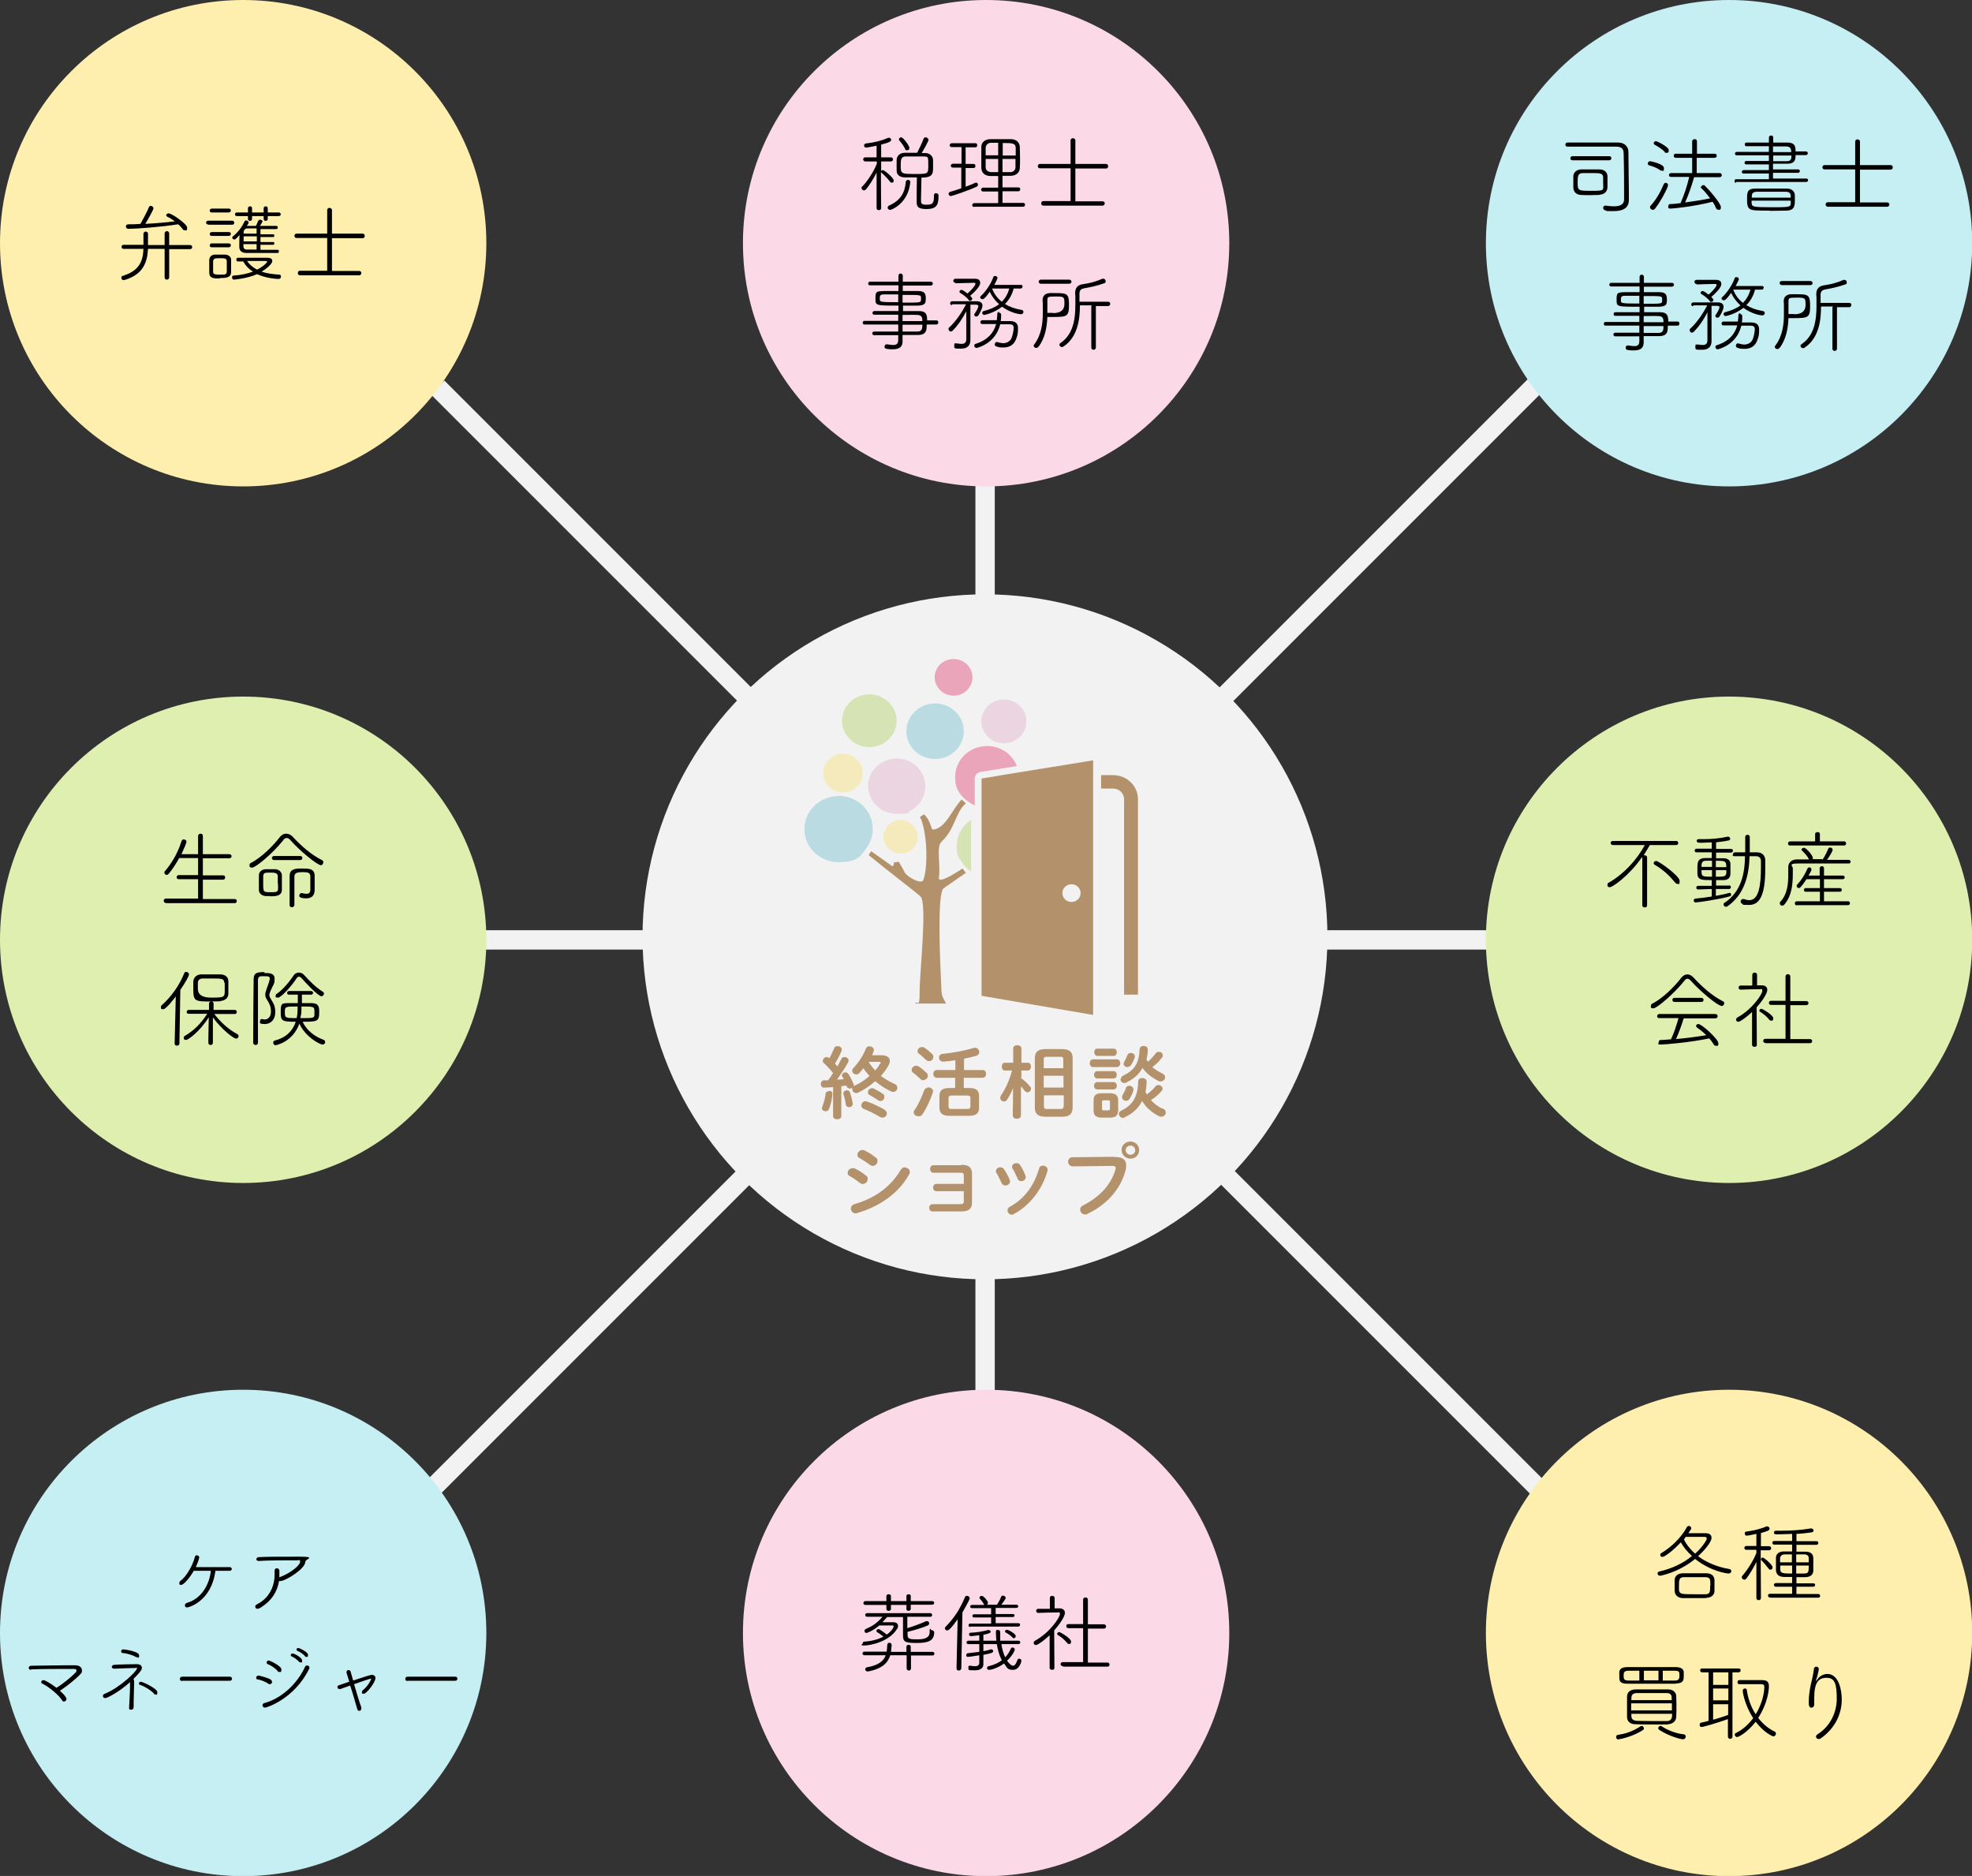 <?xml version="1.0" encoding="UTF-8"?>
<svg xmlns="http://www.w3.org/2000/svg" version="1.1" viewBox="0 0 866.1 823.8">
  <rect x="0" y="0" width="866.1" height="823.8" fill="#333333" stroke="none"/>
  <defs>
    <style>
      .cls-1 {
        fill: #eaa5ba;
      }

      .cls-2 {
        fill: #b9dbe1;
      }

      .cls-3 {
        fill: #f5eabb;
      }

      .cls-4, .cls-5, .cls-6, .cls-7 {
        display: none;
      }

      .cls-4, .cls-8 {
        fill: #fcd9e6;
      }

      .cls-9, .cls-7 {
        fill: #deefaf;
      }

      .cls-10 {
        fill: #f2f2f2;
      }

      .cls-11 {
        fill: #b3916a;
      }

      .cls-12, .cls-5 {
        fill: #ffefae;
      }

      .cls-13, .cls-6 {
        fill: #c6eff4;
      }

      .cls-14 {
        fill: #d6e4b5;
      }

      .cls-15 {
        fill: #ebd5e0;
      }
    </style>
  </defs>
  <!-- Generator: Adobe Illustrator 28.7.1, SVG Export Plug-In . SVG Version: 1.2.0 Build 142)  -->
  <g>
    <g id="_レイヤー_1" data-name="レイヤー_1">
      <rect class="cls-10" x="424.2" y="172.3" width="8.5" height="480.8" transform="translate(841.1 -15.7) rotate(90)"/>
      <rect class="cls-10" x="431.9" y="43.7" width="8.5" height="727.3" transform="translate(415.8 -189.1) rotate(45)"/>
      <rect class="cls-10" x="445" y="63.6" width="8.5" height="727.3" transform="translate(-170.5 442.8) rotate(-45)"/>
      <polygon class="cls-7" points="819.7 305.1 696.7 305.1 635.2 411.6 696.7 518.1 819.7 518.1 881.2 411.6 819.7 305.1"/>
      <polygon class="cls-7" points="168.6 305.1 45.6 305.1 -15.9 411.6 45.6 518.1 168.6 518.1 230.1 411.6 168.6 305.1"/>
      <polygon class="cls-4" points="496 .6 373 .6 311.5 107.1 373 213.7 496 213.7 557.4 107.1 496 .6"/>
      <polygon class="cls-6" points="819.7 .6 696.7 .6 635.2 107.1 696.7 213.7 819.7 213.7 881.2 107.1 819.7 .6"/>
      <polygon class="cls-5" points="168.6 .6 45.6 .6 -15.9 107.1 45.6 213.7 168.6 213.7 230.1 107.1 168.6 .6"/>
      <polygon class="cls-4" points="496 609.5 373 609.5 311.5 716 373 822.5 496 822.5 557.4 716 496 609.5"/>
      <polygon class="cls-5" points="819.7 609.5 696.7 609.5 635.2 716 696.7 822.5 819.7 822.5 881.2 716 819.7 609.5"/>
      <polygon class="cls-6" points="168.6 609.5 45.6 609.5 -15.9 716 45.6 822.5 168.6 822.5 230.1 716 168.6 609.5"/>
      <rect class="cls-10" x="428.4" y="178.7" width="8.5" height="480.8"/>
      <circle class="cls-10" cx="432.6" cy="411.4" r="150.4"/>
      <g>
        <circle class="cls-9" cx="759.4" cy="412.7" r="106.8"/>
        <g>
          <path d="M721.1,376.5c-5.7,8.2-12.9,13.1-14,13.1s-1.1-.5-1.1-1.1.2-.7.6-.9c6.6-3.8,12.3-10,15.8-16.5h-14c-.6,0-1-.4-1-.9s.3-.9,1-.9h27.8c.6,0,.9.5.9.9s-.3.9-.9.9h-11.6c-.9,1.5-1.7,3-2.7,4.5.1,0,.2,0,.4,0,.5,0,1.1.3,1.1.9v21.1c0,.6-.5.9-1,.9s-1.1-.3-1.1-.9v-21ZM735.6,387.5c-2.4-3.1-5.5-5.8-8.8-7.7-.4-.2-.5-.5-.5-.8,0-.5.5-.9,1.1-.9,1.2,0,10.3,6.6,10.3,8.7s-.5,1.3-1.1,1.3-.6-.2-.9-.6Z"/>
          <path d="M753.6,390.3v3.1c2.2-.4,4.3-.8,5.9-1.3,0,0,.1,0,.2,0,.4,0,.6.4.6.8s-.2.6-.5.7c-4.3,1.3-14.2,2.7-15,2.7s-.9-.4-.9-.9.3-.8.8-.8c2.3-.2,4.7-.5,7.1-.9v-3.3l-6,.2h0c-.5,0-.8-.4-.8-.8s.3-.8.9-.8h5.9s0-2.5,0-2.5c-4.2,0-6.2,0-6.3-2.8,0-.7,0-1.6,0-2.5,0-2.7.2-4.3,3.4-4.4,1,0,2,0,2.9,0v-2.5h-6.7c-.6,0-.8-.4-.8-.8s.3-.8.8-.8h6.7c0-1,0-2,0-2.8-2,.1-3.8.2-4.9.2s-1.7-.2-1.7-.8.3-.8.9-.8h0c.6,0,1.3,0,2.1,0,3.4,0,7.2-.3,10.6-1.1,0,0,.2,0,.2,0,.5,0,.9.5.9.9s-.2.7-.8.8c-1.7.4-3.6.6-5.4.8v2.9h6.6c.6,0,.8.4.8.8s-.3.8-.8.8h-6.6s0,2.5,0,2.5c1.1,0,2.2,0,3.3,0,2,0,3,1.1,3,2.5,0,.5,0,1.1,0,1.7,0,.9,0,1.8,0,2.6,0,1.7-1,2.8-3.1,2.8-1.1,0-2.2,0-3.2,0v2.4h5.7c0-.1,0-.1,0-.1.5,0,.8.4.8.8s-.3.8-.8.8h-5.7ZM751.9,378c-1,0-2,0-2.7,0-1.5,0-1.8.9-1.9,1.8,0,.3,0,.6,0,.9h4.6v-2.8ZM751.9,382.1h-4.6c0,2.8.1,2.9,4.6,2.9v-2.9ZM758.2,380.8c0-2.8-.6-2.8-4.6-2.8v2.8h4.6ZM753.6,382.1v2.9c3.5,0,4.5,0,4.6-1.7,0-.4,0-.8,0-1.2h-4.6ZM771.7,374.3c2.1,0,3.6,1.3,3.6,3.5,0,1.2,0,2.5,0,3.8,0,11.8-2.6,15.8-7.1,15.8s-1.9-.2-3-.5c-.5-.2-.7-.6-.7-1s.3-1.1,1-1.1.3,0,.4,0c.9.3,1.7.5,2.4.5,4.2,0,5.1-6.6,5.1-14.4s0-1.9,0-2.8c0-1.5-1-2.1-2.2-2.1-.8,0-1.7,0-2.8,0-.2,8.3-2.2,16.8-9.7,22-.3.2-.5.2-.7.2-.6,0-1-.5-1-1s.1-.6.5-.8c7.3-4.9,8.8-12.8,8.9-20.4-1.6,0-3.2,0-4.5,0s-.8-.4-.8-.8.3-.9.9-.9c1.4,0,2.9,0,4.5,0v-6.8c0-.6.5-.9,1-.9s1,.3,1,.9v6.8c0,0,3.3,0,3.3,0Z"/>
          <path d="M800.4,377.6c1-1.5,1.9-3.2,2.5-4.8.2-.5.5-.6.9-.6.6,0,1.1.4,1.1,1s-1.4,2.9-2.5,4.4c3.2,0,6.3,0,9.5,0,.6,0,.9.4.9.8s-.3.8-.8.8c-2.6,0-5.2,0-7.8,0-5.2,0-10.2,0-14.6,0s-2.2,1.1-2.2,2.1v2.2c0,4.3-.3,9.8-3.7,13.7-.3.4-.7.5-1,.5-.6,0-1-.4-1-1s.1-.5.3-.8c3-3.2,3.4-7.7,3.4-11.7s0-2.4,0-3.4c0-1.8,1.3-3.4,3.8-3.4h5.3c-.9-1.9-2.5-3.3-3.1-3.9-.2-.2-.2-.3-.2-.4,0-.4.6-.8,1.1-.8,1.1,0,3.9,3.5,3.9,4.4s-.1.5-.3.6h4.4ZM786.1,371.3c-.6,0-.8-.5-.8-.9s.3-.9.8-.9h11.1v-3.2c0-.6.5-.9,1.1-.9s1,.3,1,.9v3.2s10.7,0,10.7,0c.6,0,.8.5.8.9s-.3.9-.8.9h-23.8ZM789.1,397.6c-.5,0-.8-.4-.8-.9s.3-.9.8-.9h10.2s0-4.2,0-4.2h-6.2c-.6,0-.8-.3-.8-.8s.3-.8.8-.8h6.2s0-3.9,0-3.9h-5.9c-2.4,3.7-3,3.9-3.4,3.9s-.9-.4-.9-.9,0-.5.3-.7c1.9-2.1,3.3-4.3,4.4-6.9.2-.4.5-.6.8-.6.5,0,1,.3,1,.9s-1.1,2.4-1.3,2.7h4.9v-3.2c0-.6.5-.9,1-.9s.9.3.9.9v3.2h8.3c.5,0,.8.4.8.8s-.3.8-.8.8h-8.3s0,3.9,0,3.9h7c.5,0,.8.3.8.8s-.3.8-.8.8h-7s0,4.2,0,4.2h10.6c.5,0,.8.4.8.8s-.3.9-.8.9h-22.6Z"/>
          <path d="M756,441.7c-1.5,0-8.9-6-13.3-10.9-.6-.7-1.1-1-1.6-1s-.9.3-1.4,1c-4.3,5.4-12,12-13.5,12s-1.1-.5-1.1-1.1.2-.8.7-1c4.6-2.4,9.6-7.4,12.6-11.3.8-1,1.7-1.5,2.7-1.5s1.9.5,2.8,1.5c3.8,4.1,8.1,7.9,12.8,10.3.5.2.6.6.6.9,0,.6-.5,1.2-1.3,1.2ZM739.5,447.1c-.8,2.7-2.1,6.3-3.4,9.2,4.5-.4,9-1,13.3-1.7-1.3-1.3-2.7-2.4-4.1-3.4-.3-.2-.4-.5-.4-.7,0-.4.5-.8,1-.8,1.6,0,8.8,6.7,8.8,8.4s-.6,1.1-1.2,1.1-.6-.2-.8-.5c-.6-1-1.3-1.9-2-2.7-8.5,1.8-19.5,2.7-21.3,2.7s-.9-.5-.9-1,.3-1,.8-1c1.6,0,3.1-.2,4.6-.3,1.3-2.7,2.5-6.4,3.3-9.3h-8.5c-.6,0-.9-.4-.9-.8s.3-1,.9-1h24.7c.6,0,1,.5,1,.9s-.3,1-1,1h-13.9ZM735.4,440c-.6,0-.9-.5-.9-.9s.3-.9.9-.9h11.9c.6,0,.9.5.9.9s-.3.9-.9.9h-11.9Z"/>
          <path d="M769.5,444.4c-2.3,2.2-5.2,4.3-6,4.3s-1-.5-1-1,.2-.6.6-.9c6.6-3.6,10.9-10.3,10.9-11.6s-.3-.8-.9-.8c-2.2,0-6.3.1-8.6.2h0c-.6,0-.9-.4-.9-.9s.3-.9.9-.9h5.1c0-.1,0-4.7,0-4.7,0-.6.5-1,1-1s1.1.3,1.1,1v4.6h2c1.7,0,2.5.8,2.5,2,0,1.7-2.5,5.2-4.7,7.7,0,3.6.1,16.5.1,16.5,0,.6-.5.8-1,.8s-1.1-.3-1.1-.8v-14.6ZM776.9,447.6c-.9-1.2-2.8-2.7-3.9-3.3-.2-.1-.3-.3-.3-.5,0-.4.4-.8.9-.8s5.2,2.8,5.2,4.1-.5,1.1-1,1.1-.6-.2-.8-.5ZM775.3,458c-.6,0-.9-.5-.9-.9s.3-.9.9-.9h8.9s0-14.9,0-14.9h-6.4c-.6,0-.9-.4-.9-.9s.3-.9.9-.9h6.4s0-10.7,0-10.7c0-.6.5-1,1-1s1.1.3,1.1,1v10.8s7,0,7,0c.6,0,1,.5,1,.9s-.3.9-1,.9h-7s0,14.9,0,14.9h8.6c.6,0,1,.4,1,.9s-.3.9-1,.9h-19.5Z"/>
        </g>
        <circle class="cls-13" cx="759.4" cy="106.8" r="106.8"/>
        <g>
          <path d="M715.4,87.8h0c0,2.6-1.4,4.9-6.6,4.9s-2.3,0-3.7-.3c-.6-.1-1-.6-1-1.1s.3-1,1-1h.2c1.3.2,2.5.3,3.6.3,2.7,0,4.4-.8,4.4-3.1,0-6.3,0-13.8-.2-20.1,0-2-.9-3-3.2-3-1.7,0-4,0-6.4,0-5.4,0-11.6,0-15.1,0-.6,0-.9-.5-.9-.9s.3-.9.9-.9c3.5,0,8.3,0,12.9,0s6.7,0,9.4,0c2.8,0,4.5,1.8,4.5,4.1.1,6.3.1,12.4.2,17.5v3.6ZM690.6,70.4c-.6,0-.9-.5-.9-.9s.3-.9.9-.9h16.3c.6,0,.8.5.8.9s-.3.9-.9.9h-16.3ZM702.5,85.6c-1,0-2.5.1-4.1.1s-3,0-4.1-.1c-1.9-.1-3.2-1.2-3.3-3.2,0-.7,0-1.6,0-2.4s0-1.8,0-2.6c0-1.5,1.3-2.9,3.3-3,1.1,0,2.6,0,4.1,0s3,0,4.1,0c2.2,0,3.4,1.3,3.5,2.9,0,.8,0,1.7,0,2.5s0,1.7,0,2.5c-.1,1.9-1.4,3.1-3.5,3.2ZM704.1,78c0-2-1.4-2-5-2s-3.2,0-4,0c-2.1.1-2.2,1.4-2.2,4,0,3.8.2,3.8,6.2,3.8s5-.2,5-3.6,0-1.7,0-2.4Z"/>
          <path d="M729.1,74.7c-1.6-1.1-3.1-1.6-4.8-2.1-.4-.1-.6-.4-.6-.8,0-.5.4-1,1.1-1,0,0,6,1.1,6,3s-.5,1.1-1.1,1.1-.4,0-.6-.2ZM725.8,92.1c-.6,0-1.1-.5-1.1-1.1s0-.5.3-.7c2.4-2.7,4.2-5.8,5.7-9.4.2-.4.5-.6.9-.6s1,.3,1,1c0,1.1-3.4,7.5-5.7,10.3-.3.4-.7.6-1,.6ZM731.2,66.7c-1.4-1.4-3.3-2.5-4.4-3.1-.3-.2-.5-.4-.5-.7,0-.5.5-.9,1-.9s5.6,2.5,5.6,3.9-.5,1.2-1.1,1.2-.5-.1-.7-.3ZM744.1,77.6c-.9,3.3-2.4,7.8-4,11.3,3.8-.5,7.7-1.1,11-1.8-1.2-1.6-2.5-3.2-3.7-4.3s-.3-.4-.3-.6c0-.5.5-.9,1-.9s.5,0,.7.3c2.2,2.1,7,7.8,7,9.3s-.6,1.2-1.1,1.2-.8-.2-1-.7c-.4-.9-.9-1.9-1.5-2.8-8.3,2.1-17.3,3-18.5,3s-1-.5-1-1,.3-1,.9-1c1.4,0,2.9-.2,4.5-.4,1.6-3.6,3-8,3.8-11.5h-8c-.6,0-.9-.4-.9-.8s.3-.9.9-.9h9.3s0-6.7,0-6.7h-7.2c-.6,0-.9-.4-.9-.9s.3-.9.9-.9h7.2s0-5.4,0-5.4c0-.7.5-1,1.1-1s1,.3,1,1v5.4s7.8,0,7.8,0c.6,0,.9.5.9.9s-.3.9-.9.9h-7.9s0,6.7,0,6.7h10.1c.6,0,.9.4.9.9s-.3.9-.9.9h-11.2Z"/>
          <path d="M762.5,80.3c-.5,0-.7-.4-.7-.8s.2-.8.7-.8h14.4s0-2.5,0-2.5h-11.1c-.5,0-.8-.3-.8-.7s.3-.8.8-.8h11.1s0-2.5,0-2.5c-3.3,0-6.6,0-10,0-.5,0-.7-.3-.7-.7s.3-.8.7-.8c3.1,0,6.5,0,10,0v-2.5h-14.2c-.5,0-.7-.4-.7-.7s.2-.8.7-.8h14.2v-2.5c-3.6,0-7.3,0-10,0-.4,0-.6-.4-.6-.8s.2-.8.7-.8h9.9v-2.2c0-.6.5-.9,1-.9s.9.3.9.9v2.2c2.2,0,4.3,0,6.2,0,3.6,0,3.6,2.1,3.6,3.9h4.6c.5,0,.8.4.8.8s-.3.8-.8.8h-4.6c0,1.6,0,3.8-3.6,3.8-2.1,0-4.2,0-6.3,0v2.5h11c.5,0,.8.3.8.7s-.3.8-.8.8h-11s0,2.5,0,2.5h14.6c.5,0,.8.3.8.7s-.2.8-.8.8h-30.9ZM777.4,92.5c-2,0-4,0-6.1-.1-3.7-.1-4-1.6-4-4.9s.2-4.7,3.8-4.7c2,0,4.3,0,6.8,0s4.8,0,6.8,0c2.3,0,3.5,1.3,3.6,2.8,0,.6,0,1.3,0,2,0,2.7,0,4.8-3.8,4.9-2.7,0-5,.1-7.3.1ZM769.3,88.1c0,.3,0,.7,0,1,.1,1.8.7,1.9,9.2,1.9s8,0,8-2.9h-17.2ZM786.5,86.7c0-1.5-.2-2.5-2.3-2.5-1.9,0-4.2,0-6.4,0s-4.4,0-6.1,0c-1.6,0-2.3.6-2.3,1.9v.7h17.2ZM778.8,68.3v2.5c1.9,0,4,0,5.9,0,1.9,0,2.1-1,2.1-2.5h-7.9ZM786.7,66.8c0-1.4-.3-2.4-2.1-2.5-1.7,0-3.7,0-5.9,0v2.5h7.9Z"/>
          <path d="M802.8,90.8c-.6,0-1-.5-1-1s.3-1,1-1h12s0-14.4,0-14.4h-13.5c-.6,0-.9-.5-.9-.9s.3-1,.9-1h13.5v-10.3c0-.7.5-1,1-1s1.1.3,1.1,1v10.3h13.5c.6,0,.9.5.9,1s-.3,1-.9,1h-13.5s0,14.4,0,14.4h12c.6,0,.9.5.9.9s-.3,1-.9,1h-26.1Z"/>
          <path d="M732.5,143.1c0,2.2,0,4.4-3.6,4.5-2.1,0-4.5,0-7,0v.3c0,.6,0,1.6,0,2.4,0,1.8-.6,3.6-4.3,3.6s-3.6-.6-3.6-1.2.3-1,1-1h.2c1,.2,1.9.3,2.6.3,1.4,0,2.2-.5,2.2-2.2v-2.1h-10.6c-.5,0-.8-.4-.8-.8s.3-.8.8-.8c2.7,0,6.7,0,10.6,0v-3.1h-14.9c-.5,0-.7-.4-.7-.8s.2-.8.7-.8h14.9v-2.7c-3.8,0-7.6,0-10.6,0-.5,0-.7-.4-.7-.8s.3-.8.8-.8h10.6v-2.4c-10,0-10.1,0-10.1-3s.2-3.3,3.5-3.4c1.6,0,4,0,6.6,0v-2.5h-12.5c-.6,0-.8-.4-.8-.8s.3-.8.8-.8h12.5s0-2.6,0-2.6c0-.6.5-1,.9-1s1,.3,1,1v2.6h12.3c.6,0,.9.4.9.8s-.3.9-.9.9h-12.3s0,2.4,0,2.4c2.6,0,5.1,0,6.7,0,2.8,0,3.4,1,3.4,3.2s-.2,3-3.3,3.2c-1.6,0-4.1,0-6.7,0v2.4c2.4,0,4.8,0,7,0,3.4,0,3.6,1.9,3.6,4.1h4.1c.6,0,.8.4.8.9s-.3.9-.8.9h-4.1ZM720,129.9c-2.5,0-5,0-6.3,0-1.6,0-1.8.5-1.8,1.6s0,.5,0,.6c0,1.1.5,1.2,8.1,1.2v-3.5ZM721.9,133.4c7.7,0,8,0,8.1-1.1,0-.2,0-.4,0-.6s0-.5,0-.6c0-1.1-.4-1.1-8.1-1.1v3.5ZM730.6,141.5c0-1.3-.1-2.6-2.1-2.7s-4.3,0-6.6,0v2.7h8.7ZM721.9,143.1v3.1c2.4,0,4.7,0,6.6,0,2.1,0,2.1-1.7,2.1-3h-8.7Z"/>
          <path d="M743.6,134.5c-.5,0-.8-.4-.8-.8s.3-.9.8-.9c1.6,0,4.2,0,6.6,0s3.2,0,4.4,0c1.3,0,2.4.6,2.4,1.9s-1.4,3.7-1.8,4.3c-.3.4-.6.5-.9.5-.5,0-.9-.3-.9-.8s0-.3.2-.5c1.5-2.2,1.6-3.1,1.6-3.3,0-.4-.3-.5-1-.6h-2.5c0,1.3,0,8.9,0,10.8s0,3.3,0,4.7h0c0,2.2-1.1,3.8-4.1,3.8s-3,0-3-1.3.3-1,.9-1h.2c.8.1,1.5.2,2.1.2,1.2,0,2-.4,2.1-1.9,0-1.6,0-9.3,0-9.3,0-1.1,0-2.2,0-3.1-1.7,3.2-3.6,6.1-6,8.5-.3.3-.6.4-.8.4-.5,0-1-.5-1-1.1s.1-.5.4-.8c2.7-2.5,5.3-6.2,7.3-10.1h-6.1c0,.1,0,.1,0,.1ZM745.1,124.7c-.6,0-.9-.5-.9-.9s.3-.9.9-.9c0,0,6.6,0,8.5,0s2.4.8,2.4,1.9c0,1.7-3.2,4.6-4.4,5.6.6.6.9,1,.9,1.3,0,.5-.5.9-.9.9s-.5-.1-.6-.3c-1.1-1.5-2.7-2.5-3.8-3.2-.2-.1-.3-.3-.3-.5,0-.4.4-.8.8-.8s1.1.3,2.7,1.6c1.9-1.6,3.5-3.6,3.5-4.2s-.3-.5-.8-.5c-1.4,0-7.9.2-7.9.2h0ZM764.2,137.9c.5,0,1,.3,1,.9,0,1,0,1.9-.2,2.8,1.7,0,3.2,0,4.1,0,2.4,0,3.5,1.1,3.5,3s0,3.1-1.1,5.5c-1,2.2-3,3.1-5.3,3.1s-2.1-.2-3.2-.5c-.5-.2-.6-.5-.6-.9s.3-1,.8-1,.2,0,.3,0c.9.3,1.9.5,2.8.5s2.5-.5,3.3-1.9c.6-1.1,1.1-3.6,1.1-4.8s-.6-1.6-2-1.6-2.2,0-3.9,0c-2.1,8.7-10.3,10.4-10.4,10.4-.6,0-1-.5-1-1s.2-.7.6-.8c5.4-1.7,8-5,9-8.7-2.4,0-4.9,0-6.1,0-.6,0-.8-.4-.8-.8s.3-.9.8-.9c1.3,0,3.8,0,6.4,0,0-.8.2-1.5.2-2.3v-.5c0-.6.5-.9.9-.9ZM770.8,127.2c-.6,2.4-1.8,4.8-3.8,6.8,1.9,1.2,4.3,2.1,7.3,2.6.5,0,.8.5.8.9s-.4,1-1.1,1-4.4-.5-8.3-3.3c-3.7,2.9-7.8,3.6-7.8,3.6-.6,0-.9-.5-.9-.9s.2-.7.7-.8c2.7-.7,5-1.7,6.7-3-1.8-1.6-3.2-3.5-4.1-5.5-2.2,3.2-2.9,3.3-3.2,3.3-.5,0-1-.4-1-.8s0-.4.3-.6c2.3-2.1,4.6-5.7,5.5-8.4.1-.3.4-.4.7-.4.5,0,1.1.3,1.1.8s-.8,2-1.4,3.1h11.5c.6-.1.8.3.8.7s-.3.9-.8.9h-2.8ZM761.2,127.2c.9,2.2,2.2,4.2,4.3,5.8,1.6-1.6,2.7-3.6,3.3-5.8h-7.6Z"/>
          <path d="M781.5,152.8c-.3.4-.6.5-.9.5-.6,0-1.1-.5-1.1-.9s0-.4.2-.6c3.2-4.2,3.8-9.3,3.8-13.9s0-4-.1-5.7c0-1.6,1-2.9,3.2-3,.8,0,1.5,0,2.2,0,5.4,0,6.2.2,6.2,5.2s-.8,5.3-6.9,5.3-1.8,0-2.6,0c-.2,4.5-1,9.3-3.9,13.1ZM782.6,125.2c-.6,0-1-.5-1-.9s.3-.9,1-.9h12.5c.6,0,1,.5,1,.9s-.3.9-1,.9h-12.5ZM788,138q5,0,5-4.1c0-3-.1-3.2-3.8-3.2s-3.7.2-3.7,1.8c0,1.1,0,2.4,0,3.7v1.7c.7,0,1.6,0,2.5,0ZM805.1,134.6h-5.3c0,6.5-1.1,13.9-7.1,18-.3.2-.5.3-.8.3-.6,0-1.1-.5-1.1-1s.2-.6.5-.8c5.6-3.8,6.5-10.5,6.5-16.8s0-3.2-.1-4.8v-.2c0-2.5,1.2-3.7,3.4-4,3.3-.5,5.3-1,8.6-2.4.2,0,.3,0,.4,0,.6,0,1,.5,1,1.1s-.2.8-.7.9c-3,1.1-5.5,1.6-8.7,2.2-1.7.3-2.1,1.1-2.1,2.5v.2c0,1,0,2.1,0,3.2h12.6c.6,0,.9.4.9.9s-.3,1-.9,1h-5.4s0,18.2,0,18.2c0,.6-.5,1-1,1s-1-.3-1-1v-18.2Z"/>
        </g>
        <circle class="cls-12" cx="759.4" cy="717.1" r="106.8"/>
        <g>
          <path d="M729.1,692c-.6,0-1.1-.5-1.1-1s.3-.8.8-.9c5.7-1.3,10.6-3.7,14.3-6.8-2.1-1.9-3.7-3.9-4.9-6-3.3,3.6-7.1,6.4-8,6.4s-1-.5-1-1,.2-.5.5-.7c4.7-2.8,8.8-7,11.2-11.4.2-.3.5-.5.8-.5.6,0,1.1.5,1.1,1s0,.3-.2.5c-.3.6-.7,1.1-1.1,1.7,2.5,0,5.4,0,7.5,0s2.7.9,2.7,2.1c0,1.9-3.4,5.7-5.9,8,3.5,2.6,8.2,4.7,13.6,5.6.7.1,1,.5,1,1s-.5,1-1.2,1-7.8-.9-14.7-6.4c-7.5,6.1-15.3,7.4-15.5,7.4ZM749.4,701.8c-1.5,0-3,0-4.6,0s-3.8,0-5.5,0c-2.5,0-3.7-1.4-3.8-3.1,0-.8,0-1.7,0-2.5s0-1.6,0-2.3c0-1.5,1.1-3,3.7-3,1.4,0,2.8,0,4.3,0s4.1,0,6,0c2.4,0,3.4,1.4,3.5,2.9,0,.7,0,1.6,0,2.4s0,1.6,0,2.4c0,1.6-1.1,3-3.7,3.1ZM751.2,696.3c0-2.8,0-3.6-2.2-3.7-1.4,0-3,0-4.6,0s-3.3,0-4.8,0c-2.1,0-2.2,1.2-2.2,3.7s0,1.4,0,1.9c.2,1.9,1.2,1.9,6.8,1.9s3.3,0,4.8,0c2.1,0,2.1-1.1,2.1-3.8ZM749.6,675.6c0-.5-.4-.7-1.1-.7h-8.1c-.3.3-.5.7-.8,1.1,1,2.2,2.7,4.3,4.9,6.3,3.3-3,5.1-6,5.1-6.6Z"/>
          <path d="M771.5,685.7c-1.3,2.7-3,5.6-4.5,7.5-.3.4-.6.5-.9.5-.6,0-1.1-.5-1.1-1s.1-.5.3-.8c1.8-2,4.7-6.3,6.1-9.9v-1.4h-4.4c-.6,0-.9-.4-.9-.8s.3-.9.9-.9h4.4v-5.3c-1.4.3-3.8.8-4.3.8s-.8-.5-.8-1,.2-.7.6-.8c3-.4,5.9-1,9-2.3,0,0,.2,0,.3,0,.5,0,1,.5,1,1,0,.8-1.1,1.2-3.8,1.9v5.8c0,0,3.6,0,3.6,0,.6,0,.9.5.9.9s-.3.9-.9.9h-3.7c0,1.8,0,3.3,0,3.7,0,1.4.1,17.3.1,17.3,0,.6-.5.9-1,.9s-1-.3-1-.9v-16ZM776.8,688.9c-.8-1.1-2.4-3-3.2-3.7-.2-.2-.2-.3-.2-.5,0-.4.4-.7.8-.7.6,0,4.3,3.2,4.3,4.2s-.5,1.1-1,1.1-.5-.1-.6-.4ZM777.3,701.5c-.5,0-.8-.4-.8-.8s.3-.8.8-.8h9.8s0-3.1,0-3.1h-7.2c-.5,0-.8-.4-.8-.8s.3-.8.8-.8h7.2s0-2.7,0-2.7c-1.3,0-2.5,0-3.6,0-2.4,0-3.4-1.3-3.5-2.9,0-.8,0-1.7,0-2.8s0-2,0-2.7c0-1.5,1.1-2.8,3.5-2.8,1.1,0,2.3,0,3.6,0v-3h-7.9c-.5,0-.8-.4-.8-.8s.3-.8.8-.8h7.9s0-3.1,0-3.1c-2.6.1-5.2.2-7.1.2-.6,0-.9-.4-.9-.8s.3-.8.9-.8h2c4.2,0,8.6-.2,13.3-1,0,0,.2,0,.2,0,.6,0,1,.5,1,.9s-.2.7-.7.8c-2,.3-4.4.6-6.8.7v3.2h8.8c.6,0,.8.4.8.8s-.3.8-.8.8h-8.8v3c1.4,0,2.7,0,4,0,2.5,0,3.4,1.3,3.4,2.8,0,.8,0,1.7,0,2.7s0,1.9,0,2.8c0,1.6-1,2.8-3.4,2.9-1.2,0-2.6,0-4,0v2.7h7.4c.5,0,.8.3.8.7s-.2.8-.8.8h-7.4v3.2h9.6c.5,0,.8.4.8.8s-.2.8-.8.8h-21.2ZM787.1,682.6c-1.2,0-2.3,0-3.2,0-1.4,0-2,.8-2.1,1.7,0,.5,0,1.1,0,1.8h5.2v-3.5ZM787.1,687.5h-5.2c0,.7,0,1.4,0,1.8,0,1.7,1.6,1.7,5.2,1.7v-3.6ZM794.4,686.1c0-.7,0-1.3,0-1.8,0-1-.6-1.7-2-1.7-1,0-2.2,0-3.5,0v3.5h5.5ZM788.9,687.5v3.5c1.2,0,2.4,0,3.5,0,2,0,2-.9,2-3.5h-5.5Z"/>
          <path d="M710.9,763.9c-.7,0-1.1-.5-1.1-1.1s.3-.9,1-1c3.2-.4,6.7-1.7,9.7-3.7.2-.1.3-.2.5-.2.5,0,1,.6,1,1.1s-.2.6-.5.8c-4.5,2.9-10.1,4-10.6,4ZM736.1,739.4c-3.3,0-7.1,0-10.8,0s-7.3,0-10.4,0c-3.6,0-3.7-1.3-3.7-3s0-1.6,0-2.1c.1-1.2.9-2.2,3.5-2.2,3,0,6.7,0,10.5,0s7.6,0,10.8,0c2.3,0,3.4.9,3.5,2.1,0,.4,0,1.1,0,1.7,0,2.1-.2,3.3-3.5,3.4ZM720.1,733.7h-4.9c-2,0-2.1.9-2.1,2.2s.1,2.1,2.1,2.1h4.8v-4.2ZM732.5,757.3c-1.9,0-4,0-6.1,0s-5.7,0-8-.1c-2.6,0-3.8-1.4-3.8-3.2,0-1.4,0-2.8,0-4.2s0-3.3,0-4.8c0-1.6,1.2-3.1,3.7-3.1,1.6,0,3.4,0,5.2,0,3,0,6.1,0,9.2,0,2.2,0,3.4,1.4,3.5,2.8,0,1.4.1,2.8.1,4.2s0,3.2-.1,5c0,1.8-1.4,3.2-3.7,3.3ZM716.4,748v3.1h17.9c0-.5,0-1,0-1.6s0-1,0-1.5h-17.9ZM734.2,746.5c0-.3,0-.7,0-1,0-1.3-.7-2-2.3-2-2.2,0-5.2,0-8.1,0s-3.5,0-4.9,0c-1.6,0-2.4.8-2.4,2.1,0,.3,0,.7,0,1h17.7ZM716.5,752.5v1.1c0,1.5,1,2,2.5,2.1,1.9,0,4.4.1,6.9.1s4.3,0,6.1,0c2.3,0,2.4-1.7,2.4-3.2h-17.8ZM728.4,733.7h-6.4v4.2c2.1,0,4.3,0,6.4,0v-4.3ZM739.2,763.8c-1.1,0-6.3-1.4-10.4-4.1-.3-.2-.5-.5-.5-.8,0-.5.5-1,1-1s.3,0,.5.2c2.9,1.9,6.6,3.2,9.6,3.5.6,0,1,.5,1,1s-.5,1.2-1.2,1.2ZM730.3,733.7v4.3c1.9,0,3.7,0,5.3,0s2-.6,2-2.2,0-2.1-2.1-2.1h-5.2Z"/>
          <path d="M759,754.9c-5.3,1.9-11,3.5-11.7,3.5s-.8-.5-.8-1,.2-.8.6-.9c1.1-.2,2.2-.5,3.3-.8v-21.3s-2.8,0-2.8,0c-.6,0-.9-.4-.9-.9s.3-.8.9-.8h16c.6,0,.9.4.9.8s-.3.9-.9.9h-2.7v28.2c0,.6-.5,1-1,1s-1-.3-1-1v-7.8ZM759.1,734.4h-6.7v5.5h6.7v-5.5ZM759.1,741.5h-6.7v5.2h6.7v-5.2ZM759.1,748.4h-6.7v6.8c2.3-.6,4.6-1.4,6.6-2.1v-4.6ZM763.9,739.6c-.6,0-.8-.4-.8-.9s.3-.9.9-.9c3,0,7.1,0,9.7,0s3.2.9,3.2,2.8-.7,7.7-4.7,13.8c1.9,2.5,4.3,4.6,7.2,6,.4.2.6.5.6.9,0,.6-.5,1.2-1.1,1.2s-4.3-1.8-7.8-6.4c-3.5,4.5-7.4,6.7-8.1,6.7s-1.1-.5-1.1-1,.2-.6.6-.8c3-1.5,5.5-3.8,7.5-6.5-3.7-5.6-4.6-11.3-4.6-12s.5-1,1-1,.8.2.8.7c.5,3.6,1.8,7.4,3.9,10.6,3.5-5.6,3.8-11,3.8-11.9s-.3-1.3-1.4-1.3c-2.3,0-6.7,0-9.5,0h0Z"/>
          <path d="M797.7,738.1c0,0,.3-.3.4-.5.5-.8,2.1-2.5,4.4-2.5,5.2,0,6.4,7.3,6.4,11.2,0,6-2.6,12.4-9.2,17.1-.3.2-.7.3-1,.3-.6,0-1.1-.5-1.1-1s.2-.8.8-1.2c5.1-3.2,8.3-9.1,8.3-15.5s-.8-9.2-4.4-9.2-5.5,1.8-5.5,9.2,0,1.4,0,2.3v.2c0,1-.6,1.4-1.2,1.4-1,0-1.2-.8-1.2-2.6,0-2.7.5-5.7.9-7.5.5-2,1.1-4.6,1.4-7,0-.6.6-.9,1-.9s1.1.3,1.1,1-.6,3.3-1.1,4.6c-.1.3-.2.5-.2.6h0Z"/>
        </g>
      </g>
      <g>
        <circle class="cls-9" cx="106.8" cy="412.7" r="106.8"/>
        <g>
          <path d="M72.8,396.5c-.6,0-.9-.5-.9-.9s.3-1,.9-1h14.2s0-8.5,0-8.5h-8.5c-.6,0-.9-.4-.9-.9s.3-.9.9-.9h8.5s0-7.5,0-7.5h-8.3c-1.3,2.4-2.8,4.7-4.5,6.8-.3.4-.7.6-1,.6-.6,0-1-.5-1-1s.1-.5.3-.7c2.5-2.9,5.6-7.7,7.2-13.1.2-.5.6-.8,1-.8s1.2.4,1.2,1-1.2,3.4-2.2,5.5h7.3s0-7.9,0-7.9c0-.7.5-1.1,1.1-1.1s1,.3,1,1.1v7.9h11.6c.6,0,1,.4,1,.9s-.3.9-1,.9h-11.6s0,7.5,0,7.5h8.9c.6,0,.9.4.9.9s-.3,1-.9,1h-8.9s0,8.5,0,8.5h14c.6,0,.9.4.9.9s-.3.9-.9.9h-30.3Z"/>
          <path d="M140.8,379.9c-1.3,0-8.6-5.7-13.2-10.9-.6-.7-1.1-1-1.7-1s-1.1.3-1.6,1.1c-4.7,5.9-12.1,11.9-13.5,11.9s-1.2-.6-1.2-1.1.2-.8.7-1c4.6-2.4,9.6-7.4,12.6-11.3.8-1,1.7-1.5,2.8-1.5s2.1.5,3,1.5c3.8,4.1,8.1,7.8,12.7,10.1.5.2.6.6.6,1,0,.6-.5,1.3-1.3,1.3ZM118.7,393.5c-.7,0-1.4,0-2,0-1.8-.1-3-1.3-3-2.7,0-1.2,0-2.5,0-3.7s0-1.8,0-2.7c0-1.4,1.1-2.6,3-2.7.8,0,1.4,0,2.1,0s1.3,0,1.9,0c1.7,0,3,1.1,3.1,2.6,0,.9,0,2.1,0,3.3s0,2.3,0,3.2c-.1,2.8-2.9,2.8-5.2,2.8ZM122,388c0-1.1,0-2.3,0-3.2,0-1.6-1.6-1.6-3.5-1.6s-2.8,0-2.9,1.5c0,.8,0,2.1,0,3.3,0,3.8,0,3.8,3.5,3.8s3-.3,3-3.8ZM120.4,377.7c-.6,0-1-.5-1-.9s.3-.9,1-.9h11.5c.6,0,.9.5.9.9s-.3.9-1,.9h-11.4ZM131.5,393.2c0-.5.3-1,.9-1s.1,0,.2,0c.8.2,1.4.3,2,.3,1.2,0,1.7-.5,1.7-2h0c0-.3,0-4.5,0-5.7,0-1.8-1.6-1.8-3.5-1.8s-3.5.2-3.5,1.9c0,.8,0,1.9,0,3.2,0,2.8,0,6.4,0,9.3,0,.6-.5,1-1.1,1s-1-.3-1-.9c0-2.2,0-4.6,0-6.9s0-4.4,0-5.9c0-3.2,2.6-3.3,5.5-3.3s5.4,0,5.5,3.1v6c0,0,0,.2,0,.2,0,2-.8,3.8-3.7,3.8s-3.1-.8-3.1-1.3Z"/>
          <path d="M76.7,458.3l.5-20.7c-1,1.3-4.3,5.6-5.5,5.6s-1-.5-1-1,.1-.6.4-.8c3.9-3.5,7.7-8.6,9.8-14,.2-.5.5-.6.9-.6.6,0,1.2.5,1.2,1.1s-1.3,3.2-3.8,6.8l-.4,23.6c0,.6-.6.9-1.1.9s-1-.3-1-.9h0ZM94.1,445.3c3,3.8,6.3,6.8,10.1,8.8.4.2.6.6.6.9,0,.6-.5,1.1-1.1,1.1-1.1,0-6.3-4-10.2-9.3,0,2.7,0,11.2,0,11.2,0,.6-.5.9-1,.9s-1-.3-1-1c0,0,.1-8.5.2-11.2-3.9,6.3-9.1,10-10,10s-1-.5-1-1,.2-.6.5-.8c4.4-2.6,7.3-5.8,9.8-9.7h-8.1c-.6,0-.9-.3-.9-.8s.3-.9.9-.9h8.9s0-2.8,0-2.8h0c0-.6.5-.9,1-.9s1,.3,1,.9v2.8s9.3,0,9.3,0c.6,0,.9.4.9.9s-.3.9-.9.9h-8.8ZM96.9,439.7c-1.3,0-2.6.1-3.9.1-7.4,0-8.1,0-8.1-5.4s0-2.4,0-3.3c.1-1.8,1.3-3.1,3.4-3.2,1.5,0,2.9,0,4.3,0s2.8,0,4.2,0c2.3,0,3.5,1.4,3.5,3,0,.9,0,2,0,3.1s0,1.6,0,2.3c0,1.9-1.3,3.1-3.6,3.3ZM98.5,431.6c-.1-1.9-1.1-1.9-5.3-1.9s-2.7,0-4.1,0c-1.5,0-2.2.8-2.2,1.9,0,.7,0,1.7,0,2.6q0,3.9,5.9,3.9c5.9,0,5.9-.2,5.9-3.3s0-2.4,0-3.3Z"/>
          <path d="M116.1,427.3c2.2,0,4.5,0,4.5,2.5s-.2,1.7-1.8,5.4c-.3.8-.5,1.3-.5,1.7,0,.7.3,1.2.9,2.2,1.2,1.9,1.7,3.2,1.7,5.4,0,3.3-2,5.2-4.6,5.2s-2.1-.6-2.1-1.2.3-1,.8-1,.1,0,.2,0c.3.1.7.2,1,.2,1.5,0,2.8-1.1,2.8-3.5s-.8-3.7-1.7-5.1c-.6-.9-.8-1.6-.8-2.3s.2-1.3.5-2.2c.9-2.4,1.5-4.4,1.5-4.8,0-.9-.6-1.1-1.9-1.1s-1.3,0-1.7,0c-1.1,0-1.6.6-1.6,1.7,0,6.3,0,18.5,0,27.5,0,.7-.5,1-1,1s-1.1-.3-1.1-1c0-7,.1-20.5.2-27.9,0-2.9,1.7-3.1,4.8-3.1ZM132.6,436.8v3.7c1.6,0,3.2,0,4.3,0,3.2.1,3.3,1.8,3.3,4,0,4.1-.9,4.2-7.3,4.2,1.9,4,5.5,6.6,9.2,7.9.5.2.7.6.7,1,0,.6-.4,1.1-1.1,1.1-1.4,0-7.8-3.6-10.2-9.2-2.9,8.1-10.2,9.5-10.5,9.5-.6,0-1-.5-1-1.1s.2-.8.8-1c5.1-1.3,7.8-4.4,9.1-8.2-6.2,0-6.6-.4-6.6-4.2s.3-3.9,3.2-4c1.2,0,2.7,0,4.3,0v-3.7h-3.9c-.6,0-.8-.4-.8-.8s.3-.8.8-.8h9.7c.6,0,.9.4.9.8s-.3.8-.9.8h-3.9ZM132.6,429.7c-.4-.5-.9-.8-1.3-.8s-.8.3-1.1.8c-1.7,2.7-6.6,8.4-8.1,8.4s-1-.5-1-.9.1-.6.5-.8c2.8-1.9,5.6-5.4,7.4-8.1.5-.8,1.4-1.2,2.3-1.2s1.7.4,2.4,1.2c2.4,2.7,5.2,5.4,8.2,7.3.3.2.4.5.4.7,0,.6-.5,1.2-1.1,1.2-1.5,0-7.6-6.6-8.6-7.8ZM125.1,444.5c0,2.5.2,2.6,5.2,2.6.4-1.9.4-3,.4-5.1-5.4,0-5.6,0-5.6,2.5ZM132.1,447.1c5.6,0,5.9,0,6-1.5,0-.4,0-.7,0-1.1,0-2.5,0-2.5-5.7-2.5,0,3-.1,3.2-.5,5.1Z"/>
        </g>
        <circle class="cls-12" cx="106.8" cy="106.8" r="106.8"/>
        <g>
          <path d="M72.4,109.3h-7.4c-.3,5.6-1.9,11.1-10.1,13.6-.2,0-.4.1-.6.1-.7,0-1-.5-1-1s.2-.8.7-.9c7.3-2.2,8.8-6.6,9-11.8h-8.7c-.6,0-.9-.4-.9-.9s.3-.9.9-.9h8.7s0-4.8,0-4.8c0-.6.5-1,1-1s1,.3,1,1v4.9h7.3v-5.1c0-.6.5-1,1-1s1,.3,1,1v5.1h9.2c.6,0,.9.4.9.9s-.3.9-.9.9h-9.2s0,12.4,0,12.4c0,.6-.5,1-1,1s-1-.3-1-1v-12.5ZM56.4,100.5c-.7,0-1.1-.5-1.1-1s.3-1,1-1c1.8,0,3.6,0,5.4-.2.8-1.4,3.2-5.9,3.6-7.1.2-.6.6-.8,1-.8s1.1.5,1.1,1.1-2.5,5.1-3.6,6.8c4.4-.2,8.9-.6,13-1.1-1.1-.8-2.2-1.5-3.3-2-.3-.2-.5-.4-.5-.7,0-.4.5-.8,1.1-.8,1.3,0,8.1,4.6,8.1,6.3s-.5,1.1-1.1,1.1-.6-.2-.9-.5c-.5-.7-1.1-1.4-1.9-2.1-8.5,1.3-19,2-22,2Z"/>
          <path d="M91.5,98.6c-.6,0-1-.4-1-.8s.3-.9,1-.9h10.4c.6,0,1,.4,1,.9s-.3.9-1,.9h-10.4ZM96.5,122.3c-2.5,0-4.6,0-4.6-2.6,0-.8,0-1.6,0-2.4s0-2,0-3c0-1.4.9-2.4,2.4-2.5.8,0,1.6,0,2.3,0s1.5,0,2.2,0c1.5,0,2.7,1,2.7,2.2,0,.9,0,1.9,0,2.8s0,1.9,0,2.7c0,2.6-2.7,2.6-5,2.6ZM93,93.3c-.6,0-.9-.4-.9-.8s.3-.9.9-.9h7.5c.6,0,.9.4.9.8s-.3.9-.9.9h-7.5ZM93,103.6c-.6,0-.9-.4-.9-.8s.3-.9.9-.9h7.5c.6,0,.9.4.9.8s-.3.9-.9.9h-7.5ZM93,108.6c-.6,0-.9-.4-.9-.8s.3-.9.9-.9h7.5c.6,0,.9.4.9.8s-.3.9-.9.9h-7.5ZM93.6,117c0,.8,0,1.7,0,2.3,0,1,.5,1.3,2.9,1.3s3.1,0,3.1-1.4c0-.6,0-1.4,0-2.2s0-1.7,0-2.2c0-1.4-1-1.4-3-1.4s-2.9,0-3,1.4c0,.5,0,1.4,0,2.2ZM104.4,114.8c-.4,0-.6-.4-.6-.8s.2-.8.6-.8c0,0,12.1,0,13,0h0c1.6,0,2.2.6,2.2,1.4,0,1.5-3.2,3.8-4.7,4.7,2.1.7,4.6,1.1,7.8,1.3.5,0,.7.4.7.9s-.3,1-1,1-5.3-.2-9.5-2.1c-4.3,1.9-9.9,2.4-10.1,2.4-.6,0-.9-.5-.9-1s.2-.8.8-.8c3.4-.2,6.1-.9,8.4-1.7-1.9-1.2-3.3-2.7-4.3-4.5h-2.4ZM114.4,107.2v2.5c2.6,0,5.4,0,7.5,0,.5,0,.6.3.6.7s-.2.7-.6.7c-2,0-4.5,0-6.9,0s-4.8,0-6.7,0c-2.2,0-3.2-1-3.2-2.7s0-3.5.1-5.2c-1.5,1.7-1.9,2-2.3,2s-.9-.4-.9-.8.1-.5.3-.6c2.1-1.7,3.9-3.9,5.1-6.6.2-.3.4-.4.7-.4.5,0,1.1.4,1.1.9s0,.3-.8,1.5h.2c1.1,0,2.4,0,3.8,0,.3-.6.6-1.2,1-2.2.2-.4.5-.5.9-.5s1,.3,1,.6,0,.3-1.1,2.1c2.5,0,5.1,0,7.1,0,.5,0,.7.3.7.7s-.2.7-.7.7c-1.9,0-4.4,0-6.9,0v2.3h5.6c.4,0,.5.3.5.6s-.2.6-.5.6h-5.6v2.2h5.6c.4,0,.5.3.5.6s-.2.6-.5.6h-5.6ZM117.6,94.9v1.3c0,.5-.5.8-.9.8s-.9-.3-.9-.8v-1.3h-5.1v1.3c0,.5-.5.8-.9.8s-.9-.3-.9-.8v-1.3h-4.9c-.5,0-.8-.4-.8-.8s.3-.8.8-.8h4.9s0-1.9,0-1.9c0-.5.5-.8.9-.8s.9.2.9.8v1.9h5.1v-1.9c0-.5.5-.8.9-.8s.9.3.9.8v1.9h4.9c.5,0,.8.4.8.8s-.3.8-.8.8h-4.9ZM112.7,103.8h-5.7c0,.7,0,1.4,0,2.2h5.8v-2.2ZM112.7,107.2h-5.8v.8c0,1.1.4,1.6,1.8,1.6,1.1,0,2.5,0,4,0v-2.5ZM112.7,100.3h-3.9c-1,0-1.7.5-1.8,1.7,0,.2,0,.4,0,.6h5.7v-2.3ZM117.4,115c0-.2-.3-.4-.9-.4-.9,0-5.9,0-8,0,1,1.5,2.5,2.8,4.4,3.8,2.7-1.3,4.4-3.1,4.4-3.4Z"/>
          <path d="M131.7,120.9c-.6,0-.9-.5-.9-1s.3-1,.9-1h12s0-14.4,0-14.4h-13.5c-.6,0-.9-.5-.9-.9s.3-1,.9-1h13.5v-10.3c0-.7.5-1,1-1s1.1.3,1.1,1v10.3h13.5c.6,0,.9.5.9,1s-.3,1-.9,1h-13.5s0,14.4,0,14.4h12c.6,0,.9.5.9.9s-.3,1-.9,1h-26.1Z"/>
        </g>
        <circle class="cls-13" cx="106.8" cy="717.1" r="106.8"/>
        <g>
          <path d="M100.8,689.8c-1.4,0-3.7,0-6.2,0-1.7,13.4-11.7,16.1-12.4,16.1s-1-.4-1-.9.3-.9.9-1.1c6.3-1.8,9.9-8,10.5-14.1-2.8,0-5.6,0-7.5,0-1.8,3.2-4.5,6.2-5.5,6.2s-.8-.4-.8-.9.1-.6.5-.9c2.7-2,5.4-6.9,6.3-10.5,0-.5.5-.7.9-.7s1,.4,1,.9-.5,2-1.5,4.3c1.8,0,4.7,0,7.6,0s5.7,0,7.3,0c.6,0,.9.4.9.8s-.3.8-.9.8h0Z"/>
          <path d="M114,706.2c-.3.2-.6.3-.9.3-.6,0-1-.4-1-.9s.2-.8.8-1.1c5.2-2.6,7.7-7.7,7.7-13s0-1.1,0-1.6v-.2c0-.7.5-1,1-1s1.1.4,1.1,1.1,0,1.9,0,2.9l.4-.2c5.4-2.1,8.7-5.4,8.7-6.6s-.3-.7-1.2-.7h-1.6c-4.2,0-11.3,0-15.4.3h0c-.7,0-1-.4-1-.8s.4-.9,1.1-.9c3.9-.2,9.2-.2,17.5-.2s2.9,1,2.9,2.2c0,3.2-8.8,8.5-10.9,8.5s-.5,0-.6-.2c-.8,4.9-3.3,8.9-8.3,12Z"/>
          <path d="M13.6,733.3c-.7,0-1-.5-1-.9s.4-.9,1.1-.9c4,0,9.7-.2,14.7-.2s3.3,0,4.7,0c1.8,0,2.9,1,2.9,2.2s-.2,1.1-.7,1.7c-1.7,1.9-5.8,5.2-9,7.3,2,1.7,2.9,3,2.9,3.6s-.5,1.1-1.1,1.1-.6-.2-.9-.6c-1.4-2.3-5.8-5.9-8.7-7.3-.3-.1-.4-.4-.4-.6,0-.4.4-.9,1-.9s3.4,1.6,5.7,3.4c2.8-1.7,6.8-5,8.4-6.7.3-.3.4-.6.4-.9,0-.4-.3-.7-1.1-.7h-2.4c-4.8,0-12,0-16.4.2h0Z"/>
          <path d="M46.2,745.7c-.6,0-1-.4-1-.9s.2-.7.8-1c6.8-2.7,14.1-10,14.1-11s-.2-.3-.7-.3-5,.1-9.3.3h0c-.6,0-1-.4-1-.8s.3-.8,1-.9c2.4-.2,8.9-.3,9.9-.3,1.6,0,2.3.7,2.3,1.6s-.5,1.7-3.7,4.9c.3.5.3,1,.3,1.7v.6c0,1.9-.2,5-.2,7.8s0,1.5,0,2.2c0,.5-.2,1.2-1.1,1.2s-.9-.3-.9-.9h0c.1-2.9.4-6.4.4-9.1v-.9c0-.5,0-.9,0-1.2-5.2,4.7-10.2,7-10.8,7ZM59.7,727.7c-1.3-.9-4.2-1.7-5.9-1.8-.4,0-.6-.3-.6-.7s.3-.9.9-.9,7,.9,7,2.6-.4.9-.8.9-.3,0-.5-.2ZM67.7,743.8c-1.5-1.6-4.1-3.2-6.2-3.9-.3,0-.5-.4-.5-.6s.3-.8.8-.8c.8,0,7.3,3,7.3,4.6s-.4,1-.9,1-.4,0-.6-.3Z"/>
          <path d="M80,738.2c-.7,0-1-.4-1-.9s.3-1,1-1h21c.6,0,.9.5.9.9s-.3.9-.9.9h-21Z"/>
          <path d="M118.9,737.7c.4.2.6.6.6.9,0,.5-.4,1-1,1s-.4,0-.6-.2c-1.4-.9-3.3-1.7-4.8-1.9-.4,0-.6-.4-.6-.7s.3-1,1-1c0,0,3.2.6,5.5,1.8ZM116.4,749.9c-.7,0-1.1-.5-1.1-1s.2-.8.8-1c7.4-2,14.4-8.3,17.9-16,.2-.4.5-.5.9-.5.5,0,1,.3,1,.9s0,.4-.2.7c-6.5,13.1-18.6,16.9-19.3,16.9ZM121.9,733.7c-1.2-1.2-2.9-2.4-4.3-2.9-.3-.1-.5-.4-.5-.7,0-.5.4-.9.9-.9s5.6,2.4,5.6,3.9-.4,1.1-1,1.1-.5-.1-.7-.4ZM131.3,729.7c-.7-.8-2.2-1.9-3.2-2.3-.3-.1-.4-.3-.4-.6,0-.3.3-.7.8-.7.7,0,4.2,1.8,4.2,3.1s-.4.8-.8.8-.4,0-.6-.3ZM134,727.3c-.7-.8-2.2-1.9-3.3-2.3-.3-.1-.5-.4-.5-.6,0-.3.3-.7.8-.7s4.3,1.8,4.3,3-.4.9-.8.9-.4,0-.6-.3Z"/>
          <path d="M149.4,741.7c-.2,0-.3,0-.4,0-.5,0-.8-.4-.8-.8s.2-.7.6-.8l4.6-1.6c-.5-1.6-.9-2.9-1.2-3.9,0-.1,0-.3,0-.4,0-.5.4-.8.9-.8s.7.2.9.7l1.1,3.9c5.3-1.8,7.7-2.5,8.2-2.5.9,0,1.6.5,1.6,1.4,0,1.9-3.9,6.9-5.1,6.9s-.8-.4-.8-.8.1-.5.4-.8c2.1-1.6,3.6-4.5,3.6-4.9s0-.1-.2-.1c-.6,0-6.1,2-7.3,2.4,1.1,3.6,2.3,7.8,3.2,10.2,0,.2,0,.4,0,.5,0,.6-.4,1-.9,1s-.7-.2-.9-.8c-.7-2.4-1.9-6.7-3.1-10.3l-4.5,1.6Z"/>
          <path d="M179,738.2c-.7,0-1-.4-1-.9s.3-1,1-1h21c.6,0,.9.5.9.9s-.3.9-.9.9h-21Z"/>
        </g>
      </g>
      <g>
        <circle class="cls-8" cx="433.1" cy="106.8" r="106.8"/>
        <g>
          <path d="M385.1,75.6c-1.4,2.8-3.2,5.7-4.7,7.5-.3.3-.6.5-.9.5-.6,0-1.1-.5-1.1-1s0-.5.3-.7c2.1-2.1,4.9-6.2,6.4-10v-1s-5,0-5,0c-.6,0-1-.5-1-.9s.3-.9.9-.9h5v-5.1c-1.6.3-3.9.8-4.6.8s-.9-.5-.9-.9.3-.8.8-.9c3.6-.4,6.6-1.1,9.9-2.5,0,0,.2,0,.3,0,.5,0,.9.5.9.9s0,1-4.4,2.1c0,.8,0,3,0,5.6h4.3c.6,0,.9.5.9.9s-.3.9-.9.9h-4.3c0,0,0,4.3,0,4.3.1-.3.4-.5.8-.5.6,0,4.7,3.4,4.7,4.5s-.5,1-.9,1-.5-.1-.7-.4c-.7-1-2.5-2.9-3.8-4l-.2-.2c0,6.1.1,15.8.1,15.8,0,.6-.5.9-1,.9s-1-.3-1-.9v-16.1ZM389.9,91.1c0-.3.2-.6.5-.8,5-2.2,7-5.5,7.4-10.3,0-.6.5-1,1-1s1,.3,1,1h0c-.9,9.5-8.4,12.2-8.9,12.2s-1.1-.6-1.1-1.1ZM411.2,84.9c.5,0,1,.3,1,.9v.3c0,4.2-1.1,5.7-5.4,5.7s-4.2-1.7-4.2-3.5,0-8.1.1-10.4c-1.9,0-4,0-5.4,0-2.4-.1-3.5-1.3-3.5-3,0-.8,0-1.6,0-2.4s0-1.6,0-2.3c.1-1.7,1.3-3,3.4-3.1,1.5,0,3.6,0,5.6,0,.9-1.7,2.2-4.4,2.8-6.1.2-.5.5-.7.9-.7.6,0,1.3.5,1.3,1.1s-1.9,4-3,5.8h1.5c2,0,3.4,1.3,3.5,3,0,1.1,0,2.2,0,3.4,0,2.6-.1,4.4-5.1,4.4,0,2.1-.2,7.6-.2,9.5s0,2.4,2.5,2.4,3.2-.5,3.2-3.7v-.5c0-.6.5-.9,1-.9ZM397.6,65.5c-.7-1.5-1.9-3-2.6-3.8-.2-.2-.2-.3-.2-.5,0-.5.5-.9,1-.9.9,0,3.6,3.7,3.6,4.6s-.5,1.1-1.1,1.1-.6-.2-.8-.6ZM402.3,68.7c-1.7,0-3.5,0-4.4,0-2.2,0-2.3,1.4-2.3,3.8,0,3.7,0,3.9,6.1,3.9s6,0,6-3.9,0-3.7-2.3-3.8c-.7,0-1.9,0-3.2,0Z"/>
          <path d="M422.3,73.6h-3.8c-.6,0-.9-.4-.9-.8s.3-.9.9-.9h3.8v-7.3h-4.3c-.6,0-.9-.4-.9-.8s.3-.9.9-.9h10.4c.6,0,.8.4.8.9s-.3.9-.8.9h-4.3v7.3h3.5c.6,0,.8.4.8.9s-.3.9-.8.9h-3.5s0,8.2,0,8.2c1.6-.6,3-1.1,4.1-1.7.2,0,.3-.1.5-.1.5,0,.8.4.8.9s-.2.7-.6.9c-3.6,1.7-10.8,4.1-11.3,4.1s-1-.5-1-.9.3-.9.8-1c1.6-.4,3.2-1,4.8-1.5v-8.9ZM427.9,90.9c-.6,0-.9-.4-.9-.8s.3-.9.9-.9h10.5s0-5.1,0-5.1h-6.6c-.6,0-.9-.4-.9-.8s.3-.9.9-.9h6.6v-5.1c-1.1,0-2.3,0-3.5,0-2.5-.1-3.8-1.5-3.9-3.5,0-1.6,0-3.1,0-4.6s0-3,0-4.6c0-2.1,1.5-3.4,3.9-3.5,1.6,0,3,0,4.4,0s3,0,4.7,0c2.3,0,3.8,1.4,3.9,3.4,0,1.7.1,3.3.1,4.9s0,2.8-.1,4.3c0,1.8-1.3,3.4-3.9,3.5-1.3,0-2.5,0-3.7,0v5.1h7c.6,0,.8.4.8.8s-.3.9-.8.9h-7v5.1h9.1c.6,0,.8.4.8.8s-.3.9-.8.9h-21.6ZM438.4,62.7c-1.1,0-2.1,0-3,0-1.6,0-2.4,1-2.5,2.2,0,1.1,0,2.2,0,3.3h5.5v-5.5ZM438.4,69.8h-5.5c0,1.2,0,2.4,0,3.6,0,1.4,1,2.1,2.5,2.2.9,0,1.9,0,3,0v-5.8ZM446.1,68.3c0-1.1,0-2.3,0-3.3,0-2.1-1.4-2.2-5.7-2.2v5.5h5.8ZM440.3,69.8v5.8c1.1,0,2.2,0,3.3,0,1.3,0,2.4-.7,2.4-2.2,0-1.2,0-2.4,0-3.6h-5.8Z"/>
          <path d="M458.2,90.3c-.6,0-.9-.5-.9-1s.3-1,.9-1h12s0-14.4,0-14.4h-13.5c-.6,0-.9-.5-.9-.9s.3-1,.9-1h13.5v-10.3c0-.7.5-1,1-1s1.1.3,1.1,1v10.3h13.5c.6,0,.9.5.9,1s-.3,1-.9,1h-13.5s0,14.4,0,14.4h12c.6,0,.9.5.9.9s-.3,1-.9,1h-26.1Z"/>
          <path d="M407,142.6c0,2.2,0,4.4-3.6,4.5-2.1,0-4.5,0-7,0v.3c0,.6,0,1.6,0,2.4,0,1.8-.6,3.6-4.3,3.6s-3.6-.6-3.6-1.2.3-1,1-1h.2c1,.2,1.9.3,2.6.3,1.4,0,2.2-.5,2.2-2.2v-2.1h-10.6c-.5,0-.8-.4-.8-.8s.3-.8.8-.8c2.7,0,6.7,0,10.6,0v-3.1h-14.9c-.5,0-.7-.4-.7-.8s.2-.8.7-.8h14.9v-2.7c-3.8,0-7.6,0-10.6,0-.5,0-.7-.4-.7-.8s.3-.8.8-.8h10.6v-2.4c-10,0-10.1,0-10.1-3s.2-3.3,3.5-3.4c1.6,0,4,0,6.6,0v-2.5h-12.5c-.6,0-.8-.4-.8-.8s.3-.8.8-.8h12.5s0-2.6,0-2.6c0-.6.5-1,.9-1s1,.3,1,1v2.6h12.3c.6,0,.9.4.9.8s-.3.9-.9.9h-12.3s0,2.4,0,2.4c2.6,0,5.1,0,6.7,0,2.8,0,3.4,1,3.4,3.2s-.2,3-3.3,3.2c-1.6,0-4.1,0-6.7,0v2.4c2.4,0,4.8,0,7,0,3.4,0,3.6,1.9,3.6,4.1h4.1c.6,0,.8.4.8.9s-.3.9-.8.9h-4.1ZM394.5,129.3c-2.5,0-5,0-6.3,0-1.6,0-1.8.5-1.8,1.6s0,.5,0,.6c0,1.1.5,1.2,8.1,1.2v-3.5ZM396.4,132.9c7.7,0,8,0,8.1-1.1,0-.2,0-.4,0-.6s0-.5,0-.6c0-1.1-.4-1.1-8.1-1.1v3.5ZM405.1,141c0-1.3-.1-2.6-2.1-2.7s-4.3,0-6.6,0v2.7h8.7ZM396.4,142.5v3.1c2.4,0,4.7,0,6.6,0,2.1,0,2.1-1.7,2.1-3h-8.7Z"/>
          <path d="M418.1,134c-.5,0-.8-.4-.8-.8s.3-.9.8-.9c1.6,0,4.2,0,6.6,0s3.2,0,4.4,0c1.3,0,2.4.6,2.4,1.9s-1.4,3.7-1.8,4.3c-.3.4-.6.5-.9.5-.5,0-.9-.3-.9-.8s0-.3.2-.5c1.5-2.2,1.6-3.1,1.6-3.3,0-.4-.3-.5-1-.6h-2.5c0,1.3,0,8.9,0,10.8s0,3.3,0,4.7h0c0,2.2-1.1,3.8-4.1,3.8s-3,0-3-1.3.3-1,.9-1h.2c.8.1,1.5.2,2.1.2,1.2,0,2-.4,2.1-1.9,0-1.6,0-9.3,0-9.3,0-1.1,0-2.2,0-3.1-1.7,3.2-3.6,6.1-6,8.5-.3.3-.6.4-.8.4-.5,0-1-.5-1-1.1s.1-.5.4-.8c2.7-2.5,5.3-6.2,7.3-10.1h-6.1c0,.1,0,.1,0,.1ZM419.6,124.2c-.6,0-.9-.5-.9-.9s.3-.9.9-.9c0,0,6.6,0,8.5,0s2.4.8,2.4,1.9c0,1.7-3.2,4.6-4.4,5.6.6.6.9,1,.9,1.3,0,.5-.5.9-.9.9s-.5-.1-.6-.3c-1.1-1.5-2.7-2.5-3.8-3.2-.2-.1-.3-.3-.3-.5,0-.4.4-.8.8-.8s1.1.3,2.7,1.6c1.9-1.6,3.5-3.6,3.5-4.2s-.3-.5-.8-.5c-1.4,0-7.9.2-7.9.2h0ZM438.7,137.3c.5,0,1,.3,1,.9,0,1,0,1.9-.2,2.8,1.7,0,3.2,0,4.1,0,2.4,0,3.5,1.1,3.5,3s0,3.1-1.1,5.5c-1,2.2-3,3.1-5.3,3.1s-2.1-.2-3.2-.5c-.5-.2-.6-.5-.6-.9s.3-1,.8-1,.2,0,.3,0c.9.3,1.9.5,2.8.5s2.5-.5,3.3-1.9c.6-1.1,1.1-3.6,1.1-4.8s-.6-1.6-2-1.6-2.2,0-3.9,0c-2.1,8.7-10.3,10.4-10.4,10.4-.6,0-1-.5-1-1s.2-.7.6-.8c5.4-1.7,8-5,9-8.7-2.4,0-4.9,0-6.1,0-.6,0-.8-.4-.8-.8s.3-.9.8-.9c1.3,0,3.8,0,6.4,0,0-.8.2-1.5.2-2.3v-.5c0-.6.5-.9.9-.9ZM445.2,126.7c-.6,2.4-1.8,4.8-3.8,6.8,1.9,1.2,4.3,2.1,7.3,2.6.5,0,.8.5.8.9s-.4,1-1.1,1-4.4-.5-8.3-3.3c-3.7,2.9-7.8,3.6-7.8,3.6-.6,0-.9-.5-.9-.9s.2-.7.7-.8c2.7-.7,5-1.7,6.7-3-1.8-1.6-3.2-3.5-4.1-5.5-2.2,3.2-2.9,3.3-3.2,3.3-.5,0-1-.4-1-.8s0-.4.3-.6c2.3-2.1,4.6-5.7,5.5-8.4.1-.3.4-.4.7-.4.5,0,1.1.3,1.1.8s-.8,2-1.4,3.1h11.6c.6-.1.8.3.8.7s-.3.9-.8.9h-2.8ZM435.7,126.7c.9,2.2,2.2,4.2,4.3,5.8,1.6-1.6,2.7-3.6,3.3-5.8h-7.6Z"/>
          <path d="M456,152.3c-.3.4-.6.5-.9.5-.6,0-1.1-.5-1.1-.9s0-.4.2-.6c3.2-4.2,3.8-9.3,3.8-13.9s0-4-.1-5.7c0-1.6,1-2.9,3.2-3,.8,0,1.5,0,2.2,0,5.4,0,6.2.2,6.2,5.2s-.8,5.3-6.9,5.3-1.8,0-2.6,0c-.2,4.5-1,9.3-3.9,13.1ZM457.1,124.6c-.6,0-.9-.5-.9-.9s.3-.9.9-.9h12.5c.6,0,1,.5,1,.9s-.3.9-1,.9h-12.5ZM462.5,137.5q5,0,5-4.1c0-3-.1-3.2-3.8-3.2s-3.7.2-3.7,1.8c0,1.1,0,2.4,0,3.7v1.7c.7,0,1.6,0,2.5,0ZM479.6,134.1h-5.3c0,6.5-1.1,13.9-7.1,18-.3.2-.5.3-.8.3-.6,0-1.1-.5-1.1-1s.2-.6.5-.8c5.6-3.8,6.5-10.5,6.5-16.8s0-3.2-.1-4.8v-.2c0-2.5,1.2-3.7,3.4-4,3.3-.5,5.3-1,8.6-2.4.2,0,.3,0,.4,0,.6,0,1,.5,1,1.1s-.2.8-.7.9c-3,1.1-5.5,1.6-8.7,2.2-1.7.3-2.1,1.1-2.1,2.5v.2c0,1,0,2.1,0,3.2h12.6c.6,0,.9.4.9.9s-.3,1-.9,1h-5.4s0,18.2,0,18.2c0,.6-.5,1-1,1s-1-.3-1-1v-18.2Z"/>
        </g>
        <circle class="cls-8" cx="433.1" cy="717.1" r="106.8"/>
        <g>
          <path d="M400.1,726.9v5.8c0,.6-.5.9-.9.9s-1-.3-1-.9v-5.8h-7.2c-1,3.2-3.4,5.9-9.7,7.1-.1,0-.2,0-.3,0-.7,0-1-.5-1-.9s.3-.8.7-.9c5.2-.9,7.4-2.8,8.3-5.3h-9.3c-.6,0-.9-.4-.9-.8s.3-.8.9-.8h9.7c.2-1,.2-1.9.3-3,0-.6.5-.9.9-.9s1,.3,1,.9-.2,2.6-.3,3.1h6.8v-2.2c0-.6.5-.9,1-.9s.9.3.9.9v2.2h9.5c.6,0,.9.4.9.8s-.3.8-.9.8h-9.5ZM398.5,710c0,1.4,0,3.3,0,5,2.6-.8,6.2-2.1,8.3-3.1.1,0,.3,0,.4,0,.5,0,.9.5.9,1s-.2.6-.6.9c-2.2,1-6.3,2.2-8.9,2.8v1.4c0,1.8,1.1,1.9,4.2,1.9s5.5-.5,5.5-3.2.5-.8.9-.8,1.1.3,1.1.9c0,3.8-2.7,4.7-7.6,4.7s-6.1-.3-6.1-3.3,0-6,0-8.1h-5.6s-1.4,0-1.4,0c0,.1-.1.2-.2.3-.6.7-1.3,1.4-1.9,2,1.6,0,4,0,4.7,0h.2c1.4,0,2,.7,2,1.6s-.1.9-.4,1.3c-3.4,5.6-11.7,7.3-14.3,7.3s-.8-.5-.8-.9.2-.8.7-.8c3.4-.2,6.2-1,8.4-2.2-.9-.7-2.1-1.6-2.7-1.9-.3-.2-.4-.4-.4-.6,0-.4.5-.8,1-.8s3.3,2.2,3.6,2.4c2.4-1.7,3-3.3,3-3.5,0-.3-.2-.5-.6-.5h0c-1.7,0-4,0-5.7,0-2.7,2.3-5.3,3.3-5.7,3.3-.5,0-.8-.4-.8-.9s.2-.6.5-.8c2.9-1.3,4.8-2.4,7.4-5.4h-6.8c-.5,0-.8-.4-.8-.8s.3-.8.8-.8h27.8c.5,0,.8.4.8.8s-.3.8-.8.8h-10ZM400,704.8v1.8c0,.5-.5.8-1,.8s-.9-.3-.9-.8v-1.8h-6.8v1.8c0,.5-.5.8-1,.8s-1-.3-1-.8v-1.8h-9.1c-.7,0-1-.3-1-.8s.3-.9,1-.9h9.1s0-2.2,0-2.2c0-.5.5-.8,1-.8s1,.3,1,.8v2.2h6.8v-2.2c0-.6.5-.8,1-.8s.9.3.9.8v2.2h9.4c.6,0,.9.4.9.8s-.3.8-.9.8h-9.4Z"/>
          <path d="M420.1,732.6l.5-21.5c-3.3,4.6-4.1,4.9-4.6,4.9s-1-.4-1-.9.1-.5.3-.7c3.9-4,6.2-7.6,8.5-13,.2-.5.5-.6.9-.6.6,0,1.2.5,1.2,1.1s-2.8,5.5-3.2,6.2l-.5,24.5c0,.6-.5,1-1.1,1-.5,0-1-.3-1-.9h0ZM439.8,721.9c.3,2.1.8,4.1,1.7,5.9,1.1-1.2,1.9-2.5,2.5-3.9.2-.3.4-.4.7-.4.5,0,1,.3,1,.9s-1.2,2.8-3.4,4.9c.7,1,1.8,2.2,2.7,2.2s1.5-1.6,1.9-2.6c.1-.3.4-.5.7-.5.5,0,1,.3,1,.9s-1,4-3.6,4-2.5-.7-4-2.8c-2.7,2-5.7,2.8-6.5,2.8s-1-.4-1-.8.2-.7.7-.8c2.5-.6,4.4-1.5,5.8-2.6-1.1-2.1-1.8-4.6-2.2-7.1h-5.9v3.1c1.3-.2,2.4-.5,3.3-.8,0,0,.2,0,.3,0,.4,0,.7.4.7.8,0,.7-1,1-4.3,1.6v4.1c0,0,0,0,0,0,0,1.3-.8,2.7-3.7,2.7s-2.9,0-2.9-1.1.3-.9.9-.9.2,0,.3,0c.7.2,1.3.2,1.8.2,1.1,0,1.8-.5,1.8-1.5v-3.3c-.3,0-4,.7-4.9.7s-.8-.4-.8-.8.2-.8.7-.8c1.6-.2,3.3-.4,5-.6v-3.4h-4.8c-.5,0-.8-.3-.8-.7s.3-.8.8-.8h4.8v-2.4c-1.5.2-3.3.4-3.7.4-.5,0-.8-.4-.8-.8s.2-.7.7-.7c2.4-.1,5.1-.5,7.7-1.2,0,0,.2,0,.2,0,.5,0,.9.4.9.8s-.6.8-3.2,1.3v2.6h5.7c-.1-1.3-.2-2.6-.2-3.8s.5-.9,1-.9.9.3.9,1c0,1.2,0,2.4,0,3.7h8c.5,0,.8.3.8.7s-.3.8-.8.8h-7.8ZM426.1,714.5c-.5,0-.7-.4-.7-.8s.2-.7.7-.7h9.2s0-2.7,0-2.7h-7.5c-.5,0-.7-.3-.7-.7s.2-.7.7-.7h7.5v-2.7h-8.4c-.5,0-.8-.3-.8-.7s.3-.7.8-.7h5.5c-.1,0-.2-.2-.3-.3-.5-1.1-.9-1.4-1.7-2.4-.2-.2-.2-.3-.2-.5,0-.5.5-.8,1-.8.8,0,2.7,2.3,2.7,3s-.3.8-.6.9h4.6c.7-1.1,1.4-2.4,1.8-3.5.2-.4.5-.5.8-.5.6,0,1.2.5,1.2,1s-1.1,1.9-1.9,3h6.6c.5,0,.8.3.8.7s-.3.7-.8.7h-9.1s0,2.7,0,2.7h7.6c.5,0,.7.3.7.6s-.2.7-.7.7h-7.6s0,2.7,0,2.7h10c.5,0,.7.3.7.7s-.2.8-.7.8h-21.3ZM444.8,719.2c-.8-.9-2.1-1.8-3.1-2.3-.2-.1-.3-.3-.3-.5,0-.3.3-.7.8-.7.8,0,3.9,1.8,3.9,2.7s-.5,1-.9,1-.3,0-.4-.2Z"/>
          <path d="M461,718.1c-2.3,2.2-5.2,4.3-6,4.3s-1-.5-1-1,.2-.6.6-.9c6.6-3.6,10.9-10.3,10.9-11.6s-.3-.8-.9-.8c-2.2,0-6.3.1-8.6.2h0c-.6,0-.9-.4-.9-.9s.3-.9.9-.9h5.1c0-.1,0-4.8,0-4.8,0-.6.5-.9,1-.9s1.1.3,1.1.9v4.6h2c1.7,0,2.5.8,2.5,2,0,1.7-2.5,5.2-4.7,7.7,0,3.6.1,16.5.1,16.5,0,.6-.5.8-1,.8s-1.1-.3-1.1-.8v-14.6ZM468.5,721.3c-.9-1.2-2.8-2.7-3.9-3.3-.2-.1-.3-.3-.3-.5,0-.4.4-.8.9-.8s5.2,2.8,5.2,4.1-.5,1.1-1,1.1-.6-.2-.8-.5ZM466.8,731.7c-.6,0-1-.5-1-.9s.3-.9,1-.9h8.9s0-14.9,0-14.9h-6.4c-.6,0-1-.4-1-.9s.3-.9,1-.9h6.4s0-10.7,0-10.7c0-.6.5-1,1-1s1.1.3,1.1,1v10.8s7,0,7,0c.6,0,1,.5,1,.9s-.3,1-1,1h-7s0,14.9,0,14.9h8.6c.6,0,.9.4.9.9s-.3.9-.9.9h-19.5Z"/>
        </g>
      </g>
      <g>
        <g>
          <g>
            <path class="cls-11" d="M385.5,483.1c.4.3.8.4,1.2.4,1,0,1.7-.8,1.7-1.8s-.2-1-.8-1.4c-1-.8-2.5-1.6-3.7-2.2-.3-.2-.6-.2-.9-.2-1,0-1.8.8-1.8,1.7s.3,1.1,1,1.4c.9.5,2.2,1.3,3.4,2.1"/>
            <path class="cls-11" d="M364.1,479.2c-.7,0-1.4.3-1.5,1.1-.2,2.1-.9,4.4-1.5,5.8-.1.2-.1.4-.1.6,0,.8.8,1.3,1.6,1.3s1.2-.3,1.5-1c.7-1.6,1.3-4.1,1.5-6.5.1-1-.7-1.5-1.5-1.5"/>
            <path class="cls-11" d="M373.3,479.7c-.2-.7-.8-.9-1.4-.9s-1.5.5-1.5,1.2,0,.2,0,.4c.5,1.4.9,3.2,1.1,4.7.1.8.8,1.1,1.5,1.1s1.7-.6,1.5-1.7c-.2-1.4-.7-3.2-1.2-4.8"/>
            <path class="cls-11" d="M388.5,487.3c-2.3-1.3-5.2-2.7-7.5-3.5-.3-.1-.6-.2-.9-.2-1.1,0-1.8.9-1.8,1.8s.4,1.3,1.2,1.6c2.2.9,4.7,2.1,7,3.5.4.2.7.3,1.1.3,1.1,0,1.9-.9,1.9-1.8,0-.6-.3-1.2-1.1-1.7"/>
            <path class="cls-11" d="M392.9,476c-2.1-.9-4.1-2.1-6-3.5,1.3-1.5,2.6-3.2,3.4-4.8.4-.7.5-1.3.5-1.8,0-1.5-1.2-2.5-3.7-2.5h-4.1c.3-.6.5-1.1.7-1.7,0-.2.1-.4.1-.6,0-1-1-1.6-1.9-1.6s-1.3.3-1.6,1c-1.2,3.1-3.4,6.4-5.4,8.4-.4.4-.6.9-.6,1.3,0,.9.8,1.6,1.7,1.6s1-.2,1.4-.6c.6-.6,1.2-1.3,1.8-2.1.7,1.2,1.7,2.3,2.7,3.4-1.9,1.7-4.2,3.2-6.6,4.3-.1,0-.2.1-.3.2,0-.1,0-.2,0-.4s0-.3-.1-.5c-.6-1.5-1.5-3.3-2.3-4.5-.4-.5-.9-.7-1.3-.7-.8,0-1.5.6-1.5,1.3s0,.4.2.7c.2.3.4.7.6,1-1,.1-2,.2-3,.2,1.7-2.3,3.6-5.3,4.9-7.6.1-.3.2-.5.2-.8,0-.9-.9-1.5-1.8-1.5s-1.1.3-1.4.9c-.5,1-1.1,2.1-1.7,3.2-.4-.4-.7-.8-1.1-1.2,1.1-1.8,2.2-3.8,2.9-5.6,0-.2.1-.4.1-.6,0-.9-.9-1.5-1.8-1.5s-1.4.3-1.6,1.1c-.6,1.4-1.3,2.9-2,4.2-.4-.3-.8-.5-1.2-.5-.9,0-1.7.8-1.7,1.6s.1.7.5,1.1c1.4,1.3,2.8,2.8,4,4.3-.7,1.1-1.4,2.2-2.2,3.2-.6,0-1.1,0-1.7,0-1,0-1.5.8-1.5,1.6s.5,1.7,1.5,1.6c1.2,0,2.6-.1,3.9-.2v12.8c0,.9.9,1.3,1.8,1.3s1.8-.4,1.8-1.3v-13.2c.7-.1,1.5-.2,2.3-.3,0,.1.1.3.1.4.2.7.8.9,1.4.9s.7-.1,1-.3c0,.2,0,.3,0,.5,0,.9.7,1.8,1.7,1.8s.5,0,.9-.2c2.6-1.2,5.2-3,7.5-5,2.1,1.8,4.5,3.3,6.8,4.4.4.2.7.3,1.1.3,1.1,0,1.8-.9,1.8-1.8.1-.6-.3-1.3-1.2-1.7M386.6,467c-.6,1-1.3,2.1-2.2,3.1-1.1-1.2-2.1-2.4-2.9-3.8h4.6c.4,0,.7.1.7.3s0,.2-.1.4"/>
            <path class="cls-11" d="M406.6,465.3c.4.4.9.7,1.4.7,1,0,1.9-.8,1.9-1.8s-.2-.9-.6-1.4c-.9-.9-2.1-1.9-3.1-2.6-.4-.3-.9-.4-1.2-.4-1.1,0-2,.8-2,1.7s.2.9.7,1.3c.9.6,2,1.7,2.9,2.6"/>
            <path class="cls-11" d="M431.7,469.9h-8.3v-5c1.9-.3,3.6-.8,5.2-1.2,1.1-.3,1.5-1,1.5-1.7s-.7-1.9-1.8-1.9-.4,0-.6.1c-4,1.2-9.4,2.2-13.6,2.6-1.2.1-1.7.9-1.7,1.7s.7,1.8,1.9,1.7c1.6-.1,3.5-.3,5.3-.6v4.3h-8.2c-1,0-1.5.9-1.5,1.7s.5,1.7,1.5,1.7h8.1v4.5h-2.6c-2.9,0-4.3,1-4.3,3.5v5.2c0,2.5,1.5,3.5,4.4,3.5h8.6c2.6,0,4.4-.7,4.4-3.5v-5.2c0-2.5-1.3-3.5-4.3-3.5h-2.4v-4.5h8.3c1,0,1.5-.9,1.5-1.7,0-.9-.5-1.7-1.5-1.7M425,481.1c.8,0,1.2.3,1.2,1v3.9c0,.7-.4,1-1.2,1h-7.2c-.7,0-1.2-.2-1.2-1v-3.9c0-.7.4-1,1.2-1h7.2Z"/>
            <path class="cls-11" d="M407.7,477.6c-.7,0-1.5.4-1.8,1.2-1.1,3-2.6,6.4-4.2,8.6-.3.4-.4.8-.4,1.1,0,1,1,1.7,2.1,1.7s1.4-.3,1.9-1.1c1.6-2.4,3.3-6.1,4.4-9.3,0-.2.1-.4.1-.6,0-1-1.1-1.7-2.1-1.7"/>
            <path class="cls-11" d="M405.5,474.3c1,0,2-.8,2-1.8s-.2-.9-.6-1.4c-.9-.9-2.2-2-3.3-2.7-.4-.3-.9-.4-1.2-.4-1.1,0-2,.9-2,1.8s.2.9.7,1.3c.8.6,2.2,1.8,3.1,2.7.4.4.9.6,1.3.6"/>
            <path class="cls-11" d="M466.3,460.7h-7c-3.4,0-4.8,1.2-4.8,4v21.7c0,2.8,1.4,4,4.8,4h7c3,0,4.7-.8,4.8-4v-21.7c0-2.8-1.4-4-4.8-4M467.1,485.8c0,.9-.3,1.2-1.2,1.2h-6.2c-.9,0-1.2-.3-1.2-1.2v-4.8h8.7v4.8h0ZM467.1,477.6h-8.7v-5.2h8.7v5.2ZM467.1,469.1h-8.7v-3.8c0-.9.3-1.2,1.2-1.2h6.2c1,0,1.2.3,1.2,1.2v3.8Z"/>
            <path class="cls-11" d="M448.6,473.1v-3h2.8c.9,0,1.4-.8,1.4-1.7s-.4-1.7-1.4-1.7h-2.8v-6.3c0-.9-.9-1.4-1.8-1.4s-1.8.4-1.8,1.4v6.3h-3.7c-.9,0-1.3.8-1.3,1.7s.4,1.7,1.3,1.7h3.2c-1.2,4.4-2.9,8.1-4.9,11-.2.3-.3.7-.3,1,0,.9.8,1.6,1.6,1.6s1-.2,1.4-.8c1-1.4,1.9-3.2,2.6-5.1v7.2c-.1,0-.1,4.8-.1,4.8,0,1,.9,1.5,1.8,1.5s1.8-.5,1.8-1.5v-12.7c.6.6,1.1,1.2,1.6,1.9.4.4.8.7,1.2.7.8,0,1.6-.7,1.6-1.5s-.1-.8-.5-1.1c-1-1.4-2.6-2.8-4-3.8"/>
            <path class="cls-11" d="M481.9,473.6h7.2c.9,0,1.4-.8,1.4-1.6s-.5-1.6-1.4-1.6h-7.2c-.9,0-1.4.8-1.4,1.6,0,.8.5,1.6,1.4,1.6"/>
            <path class="cls-11" d="M487.5,480.1h-3.6c-2.7,0-3.6,1-3.6,3.2v4.3c0,2.1.9,3.2,3.6,3.2h3.6c2.4,0,3.5-.8,3.6-3.2v-4.3c0-2.1-.9-3.2-3.6-3.2M487.5,486.8c0,.6-.2.8-.7.8h-2.1c-.6,0-.7-.2-.7-.8v-2.8c0-.6.2-.8.7-.8h2.1c.6,0,.7.2.7.8v2.8Z"/>
            <path class="cls-11" d="M510.8,487c-2-.9-3.8-2.2-5.3-3.9,1.7-1.1,3.3-2.4,4.5-3.8.4-.4.6-.8.6-1.2,0-.9-.9-1.6-1.8-1.6s-1,.2-1.4.7c-1,1.2-2.2,2.3-3.7,3.4-.2-.3-.4-.7-.6-1.1.3-1.4.5-3,.5-4.6,0-1-1-1.5-1.9-1.5s-1.8.5-1.8,1.4c-.1,6.6-2.3,10.5-7.4,12.9-.7.3-1.1.9-1.1,1.4,0,.9.8,1.8,1.7,1.8s.5,0,.7-.2c3.6-1.6,6.2-4,7.8-7.2,1.7,2.8,4.3,5.1,7.5,6.7.3.2.7.2,1,.2,1.1,0,1.9-.9,1.9-1.9,0-.6-.4-1.3-1.2-1.7"/>
            <path class="cls-11" d="M496.9,467.5c.5-.9,1.1-2,1.5-3.2,0-.2,0-.3,0-.5,0-.9-.9-1.4-1.7-1.4s-1.3.3-1.6,1.1c-.4,1-.8,1.8-1.3,2.7-.2.3-.3.7-.3,1,0,.8.8,1.4,1.6,1.4.6,0,1.3-.3,1.8-1.1"/>
            <path class="cls-11" d="M494.5,478c-.4,1-.9,1.9-1.4,2.8-.2.3-.3.7-.3,1,0,.9.8,1.6,1.7,1.6s1.2-.3,1.7-1c.6-1.1,1.3-2.3,1.6-3.6,0-.1,0-.3,0-.4,0-.9-.9-1.6-1.8-1.6-.7,0-1.3.3-1.6,1.1"/>
            <path class="cls-11" d="M492.1,473.9c0,.9.7,1.7,1.7,1.7s.5,0,.8-.2c3.2-1.5,5.6-3.6,7.2-6.4,1.7,2.4,3.9,4.1,7,5.7.4.2.7.2,1,.2,1.1,0,1.9-.9,1.9-1.8s-.4-1.2-1.2-1.7c-1.7-.8-3.2-1.7-4.4-2.8,1.6-1.2,3-2.5,4.1-4,.4-.4.5-.8.5-1.2,0-.9-.9-1.5-1.7-1.5s-1.1.2-1.5.8c-.9,1.2-2.1,2.4-3.3,3.6-.2-.3-.5-.7-.7-1.1.4-1.3.6-2.8.6-4.3,0-1.1-.9-1.6-1.8-1.6s-1.8.5-1.8,1.6c-.2,6-2.3,9.1-7.1,11.4-.8.4-1.1.9-1.1,1.5"/>
            <path class="cls-11" d="M481.9,478.4h7.2c.9,0,1.4-.8,1.4-1.6s-.5-1.6-1.4-1.6h-7.2c-.9,0-1.4.8-1.4,1.6,0,.8.5,1.6,1.4,1.6"/>
            <path class="cls-11" d="M489.1,463.7c.9,0,1.4-.8,1.4-1.6s-.5-1.6-1.4-1.6h-7.2c-.9,0-1.3.8-1.3,1.6s.5,1.6,1.3,1.6h7.2Z"/>
            <path class="cls-11" d="M490.5,465.2h-10.5c-.9,0-1.4.9-1.4,1.7s.5,1.7,1.4,1.7h10.5c1,0,1.5-.9,1.5-1.7,0-.9-.5-1.7-1.5-1.7"/>
          </g>
          <g>
            <path class="cls-11" d="M397.5,512.6c-.7,0-1.4.3-1.9,1.1-4.5,7.7-11.5,12.5-20.3,15.1-1.1.3-1.6,1.2-1.6,2s.7,2,2,2,.5,0,.7-.1c9.3-2.6,18.2-8.4,22.9-17,.2-.4.3-.8.3-1.1,0-1.1-1.1-1.9-2.2-1.9"/>
            <path class="cls-11" d="M382,511.5c.4.3.9.5,1.3.5,1.1,0,2.1-1,2.1-2.1s-.2-1.1-.7-1.5c-1.4-1.2-3.2-2.3-4.8-3.1-.4-.2-.7-.3-1.1-.3-1.2,0-2.2,1-2.2,2.1s.3,1.1,1,1.5c1.2.7,3.1,1.9,4.4,2.9"/>
            <path class="cls-11" d="M379,519.9c1.1,0,2.1-1,2.1-2.1s-.2-1.1-.7-1.5c-1.4-1.2-3.2-2.3-4.8-3.1-.4-.2-.7-.2-1.1-.2-1.2,0-2.2,1-2.2,2s.3,1.1,1,1.5c1.2.7,3.2,2,4.4,3,.4.3.9.5,1.3.5"/>
            <path class="cls-11" d="M422.3,511.7h-12.3c-1,0-1.5.8-1.5,1.6s.5,1.7,1.5,1.7h11.5c1.4,0,1.8.2,1.8,1.2v3.7h-12c-1,0-1.5.8-1.5,1.6s.5,1.6,1.5,1.6h12v4.5c0,1-.4,1.2-1.8,1.2h-11.9c-1,0-1.5.8-1.5,1.6s.5,1.6,1.5,1.6h12.6c3.3,0,4.7-1.2,4.7-3.9v-12.7c0-2.6-1.3-3.9-4.7-3.9"/>
            <path class="cls-11" d="M458.1,511.9c-.8,0-1.5.3-1.7,1.2-2.2,7.5-6.4,13.3-12.8,16.8-.8.4-1.1,1-1.1,1.7,0,.9.8,1.8,1.8,1.8s.6-.1,1-.3c6.9-3.6,12.6-10.9,14.8-19.1,0-.2,0-.3,0-.4,0-1-1-1.7-2.1-1.7"/>
            <path class="cls-11" d="M443.6,518.8c0-.2,0-.4-.1-.6-.6-1.6-1.6-3.3-2.5-4.7-.4-.6-1-.9-1.6-.9-1,0-2,.7-2,1.6s0,.5.2.8c.8,1.3,1.6,3,2.3,4.5.3.8,1,1.1,1.6,1.1,1,0,2.1-.7,2.1-1.7"/>
            <path class="cls-11" d="M446.9,517.6c.3.8,1,1.1,1.6,1.1,1,0,2-.7,2-1.7s0-.4-.1-.6c-.5-1.6-1.4-3.3-2.3-4.7-.4-.7-1-.9-1.7-.9-1,0-1.9.6-1.9,1.5s0,.5.2.8c.8,1.3,1.5,2.9,2.2,4.4"/>
            <path class="cls-11" d="M489.3,508l-18.3.2c-1.2,0-1.9,1-1.9,1.9s.7,2.1,2.1,2.1l17.3-.2c1,0,1.5.2,1.5.9s0,.4-.1.7c-1.8,6.2-6.4,11.8-14.3,15.8-.9.4-1.2,1.2-1.2,1.8,0,1.1.9,2.1,2.1,2.1s.7,0,1.2-.3c8.5-4,14.7-11.1,16.7-19.3.2-.7.2-1.4.2-2,0-2.4-1.5-3.7-5.2-3.6"/>
            <path class="cls-11" d="M496.5,501.3c-2.2,0-3.9,1.6-3.9,3.7s1.7,3.8,3.9,3.8,3.8-1.6,3.8-3.8c0-2.1-1.7-3.7-3.8-3.7M496.5,507.1c-1.1,0-2.1-.9-2.1-2s.9-2,2.1-2,2.1.9,2.1,2c0,1.1-.9,2-2.1,2"/>
          </g>
        </g>
        <g>
          <path class="cls-14" d="M426.5,377.7v-17.6c-3.8,2.4-6.3,6.6-6.3,11.3s.8,5,2.1,7c.4.5.7,1.1,1.1,1.6.9,1.1,1.9,1.9,3.1,2.7v-5Z"/>
          <path class="cls-15" d="M381.3,345.2c0,6.7,5.6,12.2,12.6,12.2s4.3-.6,6.1-1.5c.6-.4,1.2-.7,1.8-1.2,2.8-2.2,4.6-5.6,4.6-9.4,0-6.7-5.6-12.2-12.6-12.2-6.9,0-12.6,5.5-12.6,12.2"/>
          <path class="cls-3" d="M370.2,348c4.8,0,8.7-3.8,8.7-8.5s-3.9-8.5-8.7-8.5-8.7,3.8-8.7,8.5,3.9,8.5,8.7,8.5"/>
          <path class="cls-2" d="M410.7,333.3c7,0,12.6-5.5,12.6-12.2s-5.7-12.2-12.6-12.2-12.6,5.5-12.6,12.2c0,6.8,5.6,12.2,12.6,12.2"/>
          <path class="cls-3" d="M395.6,360.1c-4.2,0-7.6,3.3-7.6,7.4s3.4,7.3,7.5,7.4h0c.7,0,1.4-.1,2.1-.3,3.2-.9,5.5-3.7,5.5-7.1s-3.4-7.4-7.6-7.4"/>
          <path class="cls-15" d="M440.9,326.4c5.5,0,9.9-4.3,9.9-9.6s-4.4-9.6-9.9-9.6-9.9,4.3-9.9,9.6,4.4,9.6,9.9,9.6"/>
          <path class="cls-1" d="M418.8,305.5c4.6,0,8.3-3.6,8.3-8,0-4.5-3.7-8.1-8.3-8.1s-8.3,3.6-8.3,8,3.7,8.1,8.3,8.1"/>
          <path class="cls-2" d="M368.3,349.6c-8.3,0-15,6.5-15,14.5s6.7,14.5,15,14.5,9.5-2.4,12.2-6.2c.4-.5.7-1.1,1.1-1.7,1.1-2,1.7-4.3,1.7-6.7,0-8-6.7-14.5-15-14.5"/>
          <path class="cls-1" d="M433.5,327.6c-7.7,0-14,6.1-14,13.6v.2c-.2,6.7,4.6,10.3,8.6,12.3v-11.8c0-1.4,1.1-2.7,2.5-2.9l8.7-1.4,7.3-1.2c-2-5.2-7.1-8.8-13.1-8.8"/>
          <path class="cls-14" d="M381.8,304.9c-6.6,0-12,5.2-12,11.6s5.4,11.6,12,11.6,12-5.2,12-11.6-5.4-11.6-12-11.6"/>
          <path class="cls-11" d="M489,340.4h-5.4v5.9h5.3c2.7,0,4.8,2.1,4.8,4.7v85.8h6.1v-85.8c0-5.9-4.9-10.6-10.9-10.6"/>
          <path class="cls-11" d="M431.1,341.8v95.5l49,8.4v-111.8l-39.5,6.4-9.5,1.6ZM470.6,388.3c2.2,0,4,1.7,4,3.9s-1.8,3.9-4,3.9-4-1.7-4-3.9,1.8-3.9,4-3.9"/>
          <path class="cls-11" d="M413.6,369.5c5.9-5.4,5.9-12.7,10.6-16.7l-1.8-1.7c-4.3,4.3-7,12.6-12.5,13.2-1.1.3-.9-3.8-4.1-6.7-.6.5-1.2.8-1.8,1.2.2.4.5.8.7,1.3,2.8,8.2,2.7,21.5.8,26.4-.7,2-7-1.2-8.2-3.5-.5-1-1.5-2.8-2.6-4.6-.7.2-1.4.3-2.1.3h0c0,.9-.1,1.6-.7,1.7l-9.3-6.6c-.3.6-.7,1.1-1.1,1.7,8.8,7.2,22.3,17.5,22.8,18.2,3,2.9-.4,33.6-.4,41.6s-.7,3.9-2.1,5.4h13.7c-.8-1.5-1.2-2.4-1.3-2.5-.5-1-.6-1.9-.7-2.8-.7-14.7-1.9-42.2.8-45.2.4-.4,5.4-3.7,9.9-6.9-.5-.6-1-1.3-1.4-1.9-4.6,2.9-10.1,6.3-10.5,4.3,1-5.2-1.3-14.2,1.3-16.1"/>
        </g>
      </g>
    </g>
  </g>
</svg>